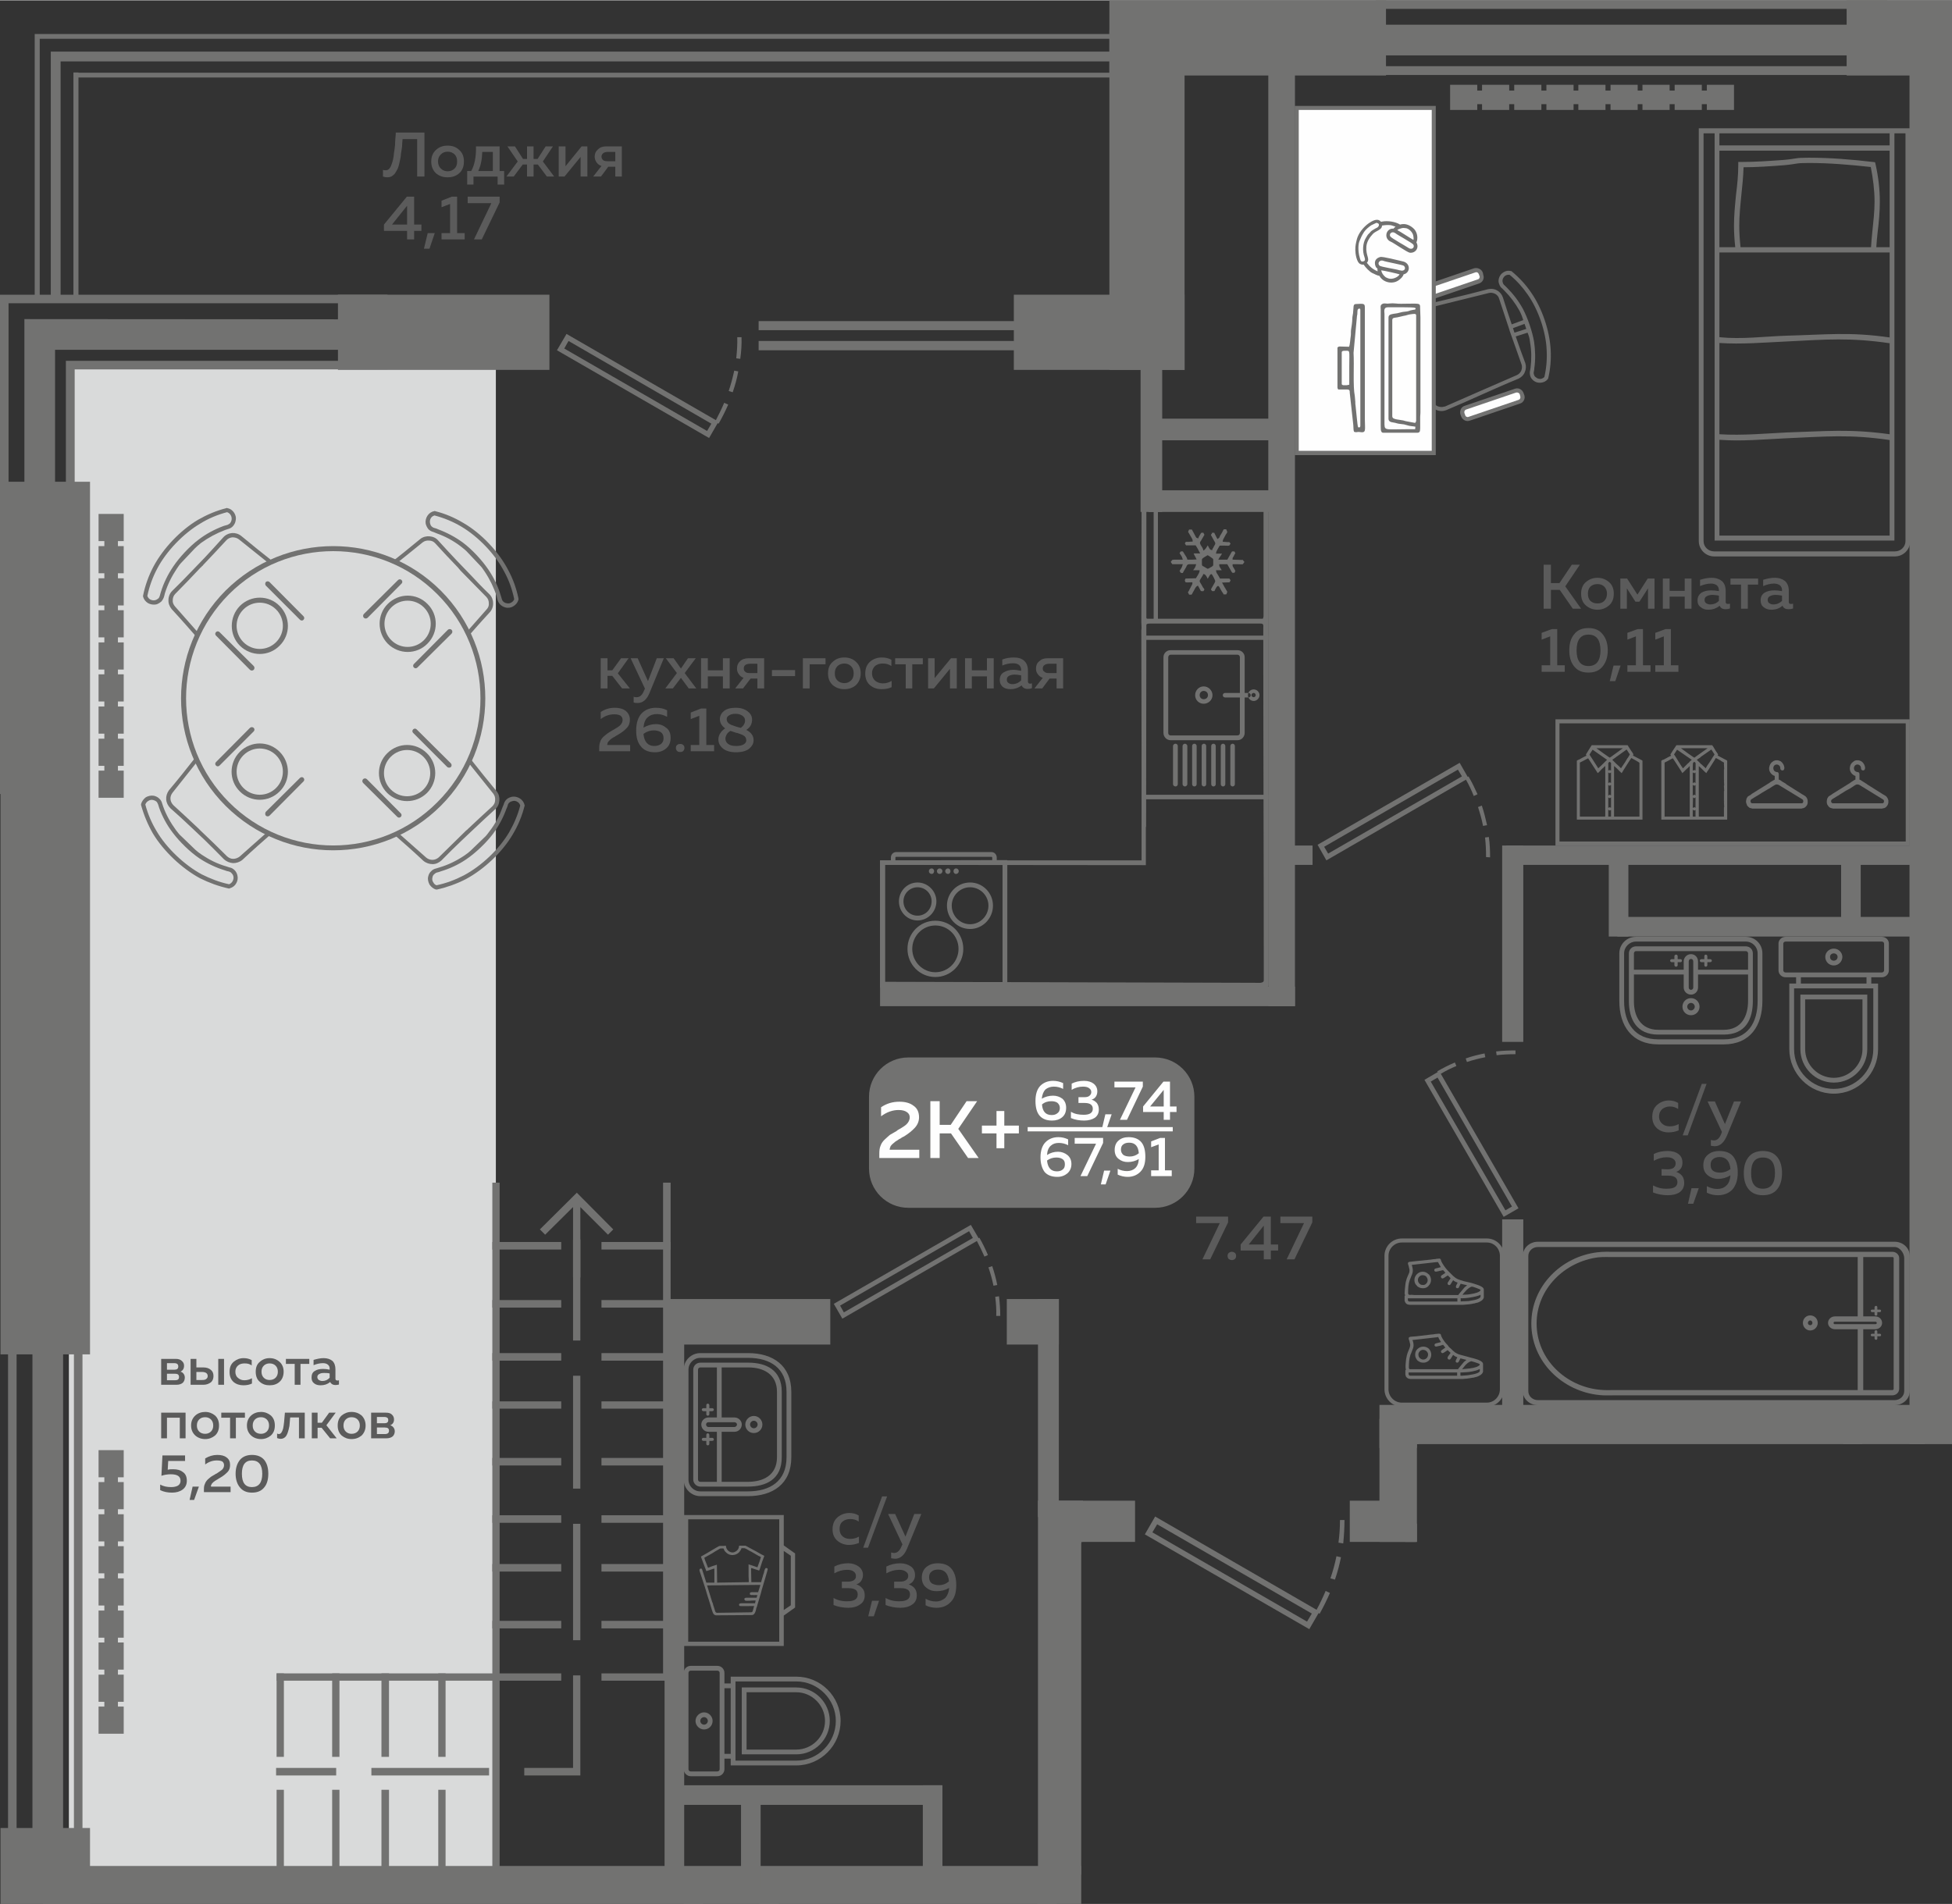 <?xml version="1.0" encoding="UTF-8"?>
<!DOCTYPE svg PUBLIC "-//W3C//DTD SVG 1.1//EN" "http://www.w3.org/Graphics/SVG/1.1/DTD/svg11.dtd">
<!-- Creator: CorelDRAW 2020 (64-Bit) -->
<svg xmlns="http://www.w3.org/2000/svg" xml:space="preserve" width="618px" height="603px" version="1.1" style="shape-rendering:geometricPrecision; text-rendering:geometricPrecision; image-rendering:optimizeQuality; fill-rule:evenodd; clip-rule:evenodd"
viewBox="0 0 77.63 75.72"
 xmlns:xlink="http://www.w3.org/1999/xlink"
 xmlns:xodm="http://www.corel.com/coreldraw/odm/2003">
 <rect x="0" y="0" width="77.63" height="75.72" fill="#333333" stroke="none"/>
 <defs>
  <style type="text/css">
   <![CDATA[
    .fil4 {fill:#FEFEFE}
    .fil0 {fill:#D9DADA}
    .fil2 {fill:#727271}
    .fil5 {fill:#727271}
    .fil1 {fill:#5B5B5B}
    .fil3 {fill:#FEFEFE}
    .fil6 {fill:#727271;fill-rule:nonzero}
    .fil7 {fill:#FEFEFE;fill-rule:nonzero}
   ]]>
  </style>
 </defs>
 <g id="Слой_x0020_1">
  <g id="_2496357673072">
   <polygon class="fil0" points="2.74,14.4 19.72,14.4 19.72,74.42 2.74,74.42 "/>
   <path class="fil1" d="M24.16 27.37l-0.27 0 0 -1.2 0.27 0 0 0.48 0.19 0 0.35 -0.48 0.3 0 -0.43 0.6 0.48 0.6 -0.31 0 -0.39 -0.5 -0.19 0 0 0.5zm1.61 -0.29l0.35 -0.91 0.28 0 -0.56 1.36c-0.11,0.28 -0.27,0.42 -0.48,0.42 -0.05,0 -0.1,0 -0.16,-0.02l0 -0.23c0.04,0.02 0.08,0.02 0.12,0.02 0.13,0 0.23,-0.09 0.3,-0.28l0.03 -0.06 -0.57 -1.21 0.28 0 0.41 0.91zm1.59 -0.91l0.31 0 -0.44 0.59 0.46 0.61 -0.3 0 -0.31 -0.42 -0.32 0.42 -0.3 0 0.46 -0.61 -0.44 -0.59 0.31 0 0.29 0.41 0.28 -0.41zm0.79 1.2l-0.27 0 0 -1.2 0.27 0 0 0.48 0.6 0 0 -0.48 0.27 0 0 1.2 -0.27 0 0 -0.48 -0.6 0 0 0.48zm1.4 0l-0.31 0 0.33 -0.42c-0.08,-0.03 -0.15,-0.08 -0.19,-0.15 -0.05,-0.06 -0.07,-0.14 -0.07,-0.22 0,-0.12 0.04,-0.22 0.12,-0.29 0.08,-0.08 0.2,-0.12 0.34,-0.12l0.62 0 0 1.2 -0.27 0 0 -0.39 -0.27 0 -0.3 0.39zm0.09 -0.93c-0.04,0.03 -0.06,0.08 -0.06,0.14 0,0.06 0.02,0.1 0.06,0.13 0.04,0.04 0.1,0.05 0.17,0.05l0.31 0 0 -0.37 -0.31 0c-0.07,0 -0.13,0.02 -0.17,0.05zm1.06 0.2l0.92 0 0 0.24 -0.92 0 0 -0.24zm1.5 0.73l-0.27 0 0 -1.2 0.9 0 0 0.24 -0.63 0 0 0.96zm0.92 -0.13c-0.13,-0.12 -0.19,-0.27 -0.19,-0.47 0,-0.2 0.06,-0.35 0.19,-0.46 0.13,-0.12 0.28,-0.17 0.46,-0.17 0.18,0 0.33,0.05 0.46,0.17 0.12,0.11 0.19,0.26 0.19,0.46 0,0.2 -0.07,0.35 -0.19,0.47 -0.13,0.11 -0.28,0.16 -0.46,0.16 -0.18,0 -0.33,-0.05 -0.46,-0.16zm0.73 -0.19c0.07,-0.07 0.1,-0.16 0.1,-0.28 0,-0.12 -0.03,-0.21 -0.1,-0.28 -0.07,-0.07 -0.16,-0.11 -0.27,-0.11 -0.12,0 -0.21,0.04 -0.28,0.11 -0.07,0.07 -0.1,0.16 -0.1,0.28 0,0.12 0.03,0.21 0.1,0.28 0.07,0.07 0.16,0.11 0.28,0.11 0.11,0 0.2,-0.04 0.27,-0.11zm0.56 -0.27c0,-0.21 0.07,-0.37 0.2,-0.48 0.13,-0.11 0.29,-0.16 0.46,-0.16 0.15,0 0.27,0.03 0.38,0.09l0 0.25c-0.1,-0.07 -0.21,-0.1 -0.34,-0.1 -0.12,0 -0.22,0.03 -0.3,0.09 -0.08,0.07 -0.13,0.17 -0.13,0.3 0,0.13 0.05,0.23 0.13,0.3 0.08,0.06 0.18,0.1 0.3,0.1 0.12,0 0.24,-0.03 0.35,-0.1l0 0.25c-0.12,0.06 -0.25,0.08 -0.4,0.08 -0.18,0 -0.33,-0.05 -0.46,-0.16 -0.12,-0.1 -0.19,-0.26 -0.19,-0.46zm1.87 0.59l-0.26 0 0 -0.96 -0.42 0 0 -0.24 1.1 0 0 0.24 -0.42 0 0 0.96zm0.86 0l-0.23 0 0 -1.2 0.26 0 0 0.79 0.65 -0.79 0.23 0 0 1.2 -0.27 0 0 -0.78 -0.64 0.78zm1.51 0l-0.27 0 0 -1.2 0.27 0 0 0.48 0.6 0 0 -0.48 0.27 0 0 1.2 -0.27 0 0 -0.48 -0.6 0 0 0.48zm2.23 -0.28c0,0.06 0.03,0.09 0.08,0.09 0.02,0 0.05,0 0.08,-0.01l0 0.19c-0.05,0.02 -0.1,0.03 -0.17,0.03 -0.12,0 -0.2,-0.05 -0.24,-0.14 -0.13,0.1 -0.28,0.15 -0.45,0.15 -0.12,0 -0.22,-0.03 -0.3,-0.09 -0.08,-0.07 -0.12,-0.16 -0.12,-0.27 0,-0.14 0.05,-0.25 0.16,-0.31 0.1,-0.06 0.23,-0.1 0.38,-0.1 0.09,0 0.2,0.02 0.31,0.04l0 -0.04c0,-0.08 -0.03,-0.14 -0.08,-0.19 -0.06,-0.05 -0.14,-0.07 -0.24,-0.07 -0.15,0 -0.29,0.03 -0.43,0.09l0 -0.24c0.16,-0.06 0.31,-0.08 0.46,-0.08 0.18,0 0.31,0.04 0.41,0.13 0.1,0.09 0.15,0.22 0.15,0.39l0 0.43zm-0.53 -0.27c-0.09,0 -0.16,0.02 -0.22,0.05 -0.06,0.03 -0.09,0.08 -0.09,0.15 0,0.06 0.02,0.1 0.06,0.13 0.04,0.03 0.1,0.05 0.16,0.05 0.14,0 0.25,-0.05 0.35,-0.15l0 -0.2c-0.1,-0.02 -0.19,-0.03 -0.26,-0.03zm1.1 0.55l-0.31 0 0.33 -0.42c-0.09,-0.03 -0.15,-0.08 -0.2,-0.15 -0.05,-0.06 -0.07,-0.14 -0.07,-0.22 0,-0.12 0.04,-0.22 0.13,-0.29 0.08,-0.08 0.19,-0.12 0.33,-0.12l0.62 0 0 1.2 -0.26 0 0 -0.39 -0.28 0 -0.29 0.39zm0.09 -0.93c-0.05,0.03 -0.07,0.08 -0.07,0.14 0,0.06 0.02,0.1 0.07,0.13 0.04,0.04 0.1,0.05 0.17,0.05l0.31 0 0 -0.37 -0.31 0c-0.07,0 -0.13,0.02 -0.17,0.05zm-17.65 1.87c0.16,-0.11 0.35,-0.17 0.56,-0.17 0.18,0 0.32,0.04 0.43,0.12 0.11,0.09 0.17,0.2 0.17,0.36 0,0.13 -0.04,0.24 -0.13,0.33 -0.08,0.09 -0.2,0.18 -0.34,0.26 -0.01,0.01 -0.03,0.02 -0.07,0.04 -0.03,0.02 -0.05,0.03 -0.06,0.04 -0.01,0.01 -0.03,0.02 -0.06,0.03 -0.03,0.02 -0.05,0.03 -0.06,0.04 -0.01,0.01 -0.03,0.02 -0.05,0.04 -0.02,0.01 -0.03,0.03 -0.04,0.04 -0.01,0.01 -0.03,0.02 -0.04,0.04 -0.01,0.01 -0.02,0.03 -0.03,0.04 0,0.02 -0.01,0.03 -0.01,0.05 -0.01,0.01 -0.01,0.03 -0.01,0.05l0.91 0 0 0.25 -1.23 0 0 -0.13c0,-0.09 0.01,-0.17 0.04,-0.25 0.02,-0.07 0.07,-0.14 0.13,-0.2 0.07,-0.06 0.12,-0.1 0.16,-0.13 0.03,-0.02 0.1,-0.06 0.19,-0.12 0.01,0 0.02,-0.01 0.02,-0.01 0.01,-0.01 0.02,-0.01 0.02,-0.01 0.14,-0.08 0.23,-0.14 0.27,-0.18 0.07,-0.07 0.1,-0.14 0.1,-0.22 0,-0.07 -0.03,-0.13 -0.09,-0.17 -0.05,-0.03 -0.14,-0.05 -0.24,-0.05 -0.19,0 -0.37,0.06 -0.54,0.19l0 -0.28zm1.7 0.62c0.16,-0.09 0.32,-0.14 0.5,-0.14 0.16,0 0.29,0.05 0.41,0.15 0.12,0.09 0.17,0.22 0.17,0.4 0,0.18 -0.06,0.32 -0.18,0.42 -0.12,0.1 -0.26,0.15 -0.44,0.15 -0.26,0 -0.44,-0.08 -0.56,-0.23 -0.13,-0.15 -0.19,-0.36 -0.19,-0.64 0,-0.3 0.08,-0.53 0.22,-0.68 0.15,-0.15 0.34,-0.22 0.57,-0.22 0.16,0 0.31,0.03 0.44,0.1l0 0.26c-0.13,-0.07 -0.26,-0.11 -0.41,-0.11 -0.14,0 -0.26,0.04 -0.36,0.13 -0.1,0.08 -0.15,0.22 -0.17,0.41zm0 0.25c0.03,0.32 0.18,0.48 0.43,0.48 0.11,0 0.2,-0.03 0.27,-0.08 0.06,-0.05 0.1,-0.13 0.1,-0.23 0,-0.11 -0.04,-0.19 -0.11,-0.24 -0.07,-0.04 -0.16,-0.07 -0.27,-0.07 -0.16,0 -0.3,0.05 -0.42,0.14zm1.63 0.56c0,0.05 -0.02,0.09 -0.05,0.12 -0.03,0.03 -0.07,0.04 -0.12,0.04 -0.05,0 -0.09,-0.01 -0.12,-0.04 -0.03,-0.03 -0.05,-0.07 -0.05,-0.12 0,-0.06 0.02,-0.1 0.05,-0.12 0.03,-0.03 0.07,-0.04 0.12,-0.04 0.05,0 0.09,0.01 0.12,0.04 0.03,0.02 0.05,0.06 0.05,0.12zm0.66 -1.57l0.21 0 0 1.45 0.31 0 0 0.25 -0.93 0 0 -0.25 0.34 0 0 -1.16 -0.34 0.13 0 -0.26 0.41 -0.16zm0.75 0.42c0,-0.12 0.05,-0.23 0.16,-0.32 0.11,-0.09 0.27,-0.13 0.47,-0.13 0.2,0 0.35,0.05 0.47,0.14 0.12,0.09 0.18,0.2 0.18,0.33 0,0.17 -0.07,0.31 -0.23,0.41 0.19,0.1 0.29,0.23 0.29,0.41 0,0.13 -0.06,0.24 -0.18,0.34 -0.11,0.09 -0.29,0.14 -0.52,0.14 -0.22,0 -0.4,-0.05 -0.52,-0.15 -0.12,-0.1 -0.18,-0.22 -0.18,-0.36 0,-0.08 0.02,-0.16 0.07,-0.24 0.05,-0.08 0.12,-0.15 0.2,-0.2 -0.14,-0.1 -0.21,-0.22 -0.21,-0.37zm0.66 0.55c-0.11,-0.04 -0.19,-0.06 -0.24,-0.08 -0.07,0.04 -0.12,0.09 -0.15,0.14 -0.03,0.06 -0.05,0.11 -0.05,0.17 0,0.09 0.04,0.16 0.11,0.21 0.08,0.06 0.18,0.08 0.33,0.08 0.11,0 0.21,-0.02 0.28,-0.06 0.07,-0.04 0.11,-0.1 0.11,-0.16 0,-0.04 -0.01,-0.07 -0.02,-0.1 -0.01,-0.02 -0.03,-0.05 -0.05,-0.07 -0.02,-0.01 -0.05,-0.03 -0.08,-0.05 -0.03,-0.01 -0.07,-0.03 -0.1,-0.04 -0.03,-0.01 -0.07,-0.02 -0.11,-0.04 0,0 -0.01,0 -0.01,0 0,0 -0.01,0 -0.01,0 0,0 0,0 -0.01,0zm0.34 -0.49c0,-0.08 -0.03,-0.14 -0.1,-0.19 -0.07,-0.05 -0.16,-0.08 -0.28,-0.08 -0.11,0 -0.19,0.02 -0.25,0.06 -0.07,0.04 -0.1,0.09 -0.1,0.15 0,0.06 0.02,0.11 0.06,0.15 0.04,0.04 0.08,0.06 0.12,0.08 0.03,0.01 0.09,0.03 0.17,0.06 0.01,0 0.02,0.01 0.03,0.01 0.07,0.02 0.13,0.04 0.18,0.05 0.11,-0.08 0.17,-0.18 0.17,-0.29z"/>
   <path class="fil1" d="M33.11 60.82c0,-0.21 0.07,-0.37 0.2,-0.48 0.13,-0.11 0.29,-0.17 0.47,-0.17 0.14,0 0.26,0.03 0.37,0.1l0 0.24c-0.1,-0.07 -0.21,-0.1 -0.34,-0.1 -0.11,0 -0.22,0.03 -0.3,0.1 -0.08,0.06 -0.12,0.16 -0.12,0.3 0,0.12 0.04,0.22 0.12,0.29 0.08,0.07 0.18,0.1 0.3,0.1 0.13,0 0.24,-0.03 0.35,-0.09l0 0.25c-0.12,0.05 -0.25,0.08 -0.4,0.08 -0.17,0 -0.33,-0.06 -0.45,-0.16 -0.13,-0.11 -0.2,-0.26 -0.2,-0.46zm1.41 0.73l-0.19 0 0.75 -2.04 0.2 0 -0.76 2.04zm1.49 -0.44l0.35 -0.9 0.28 0 -0.56 1.36c-0.11,0.28 -0.28,0.42 -0.48,0.42 -0.05,0 -0.1,-0.01 -0.16,-0.02l0 -0.23c0.04,0.01 0.08,0.02 0.12,0.02 0.13,0 0.23,-0.1 0.3,-0.28l0.03 -0.06 -0.57 -1.21 0.28 0 0.41 0.9zm-1.69 1.53c0,0.09 -0.03,0.16 -0.07,0.23 -0.05,0.07 -0.11,0.11 -0.19,0.14 0.1,0.03 0.17,0.08 0.23,0.15 0.07,0.07 0.1,0.17 0.1,0.28 0,0.17 -0.06,0.29 -0.19,0.37 -0.12,0.09 -0.28,0.13 -0.46,0.13 -0.22,0 -0.42,-0.04 -0.59,-0.11l0 -0.28c0.16,0.09 0.35,0.14 0.56,0.13 0.27,0 0.4,-0.09 0.4,-0.27 0,-0.17 -0.12,-0.25 -0.36,-0.25l-0.27 0 0 -0.26 0.24 0c0.11,0 0.18,-0.02 0.24,-0.06 0.06,-0.04 0.08,-0.09 0.08,-0.17 0,-0.07 -0.03,-0.13 -0.09,-0.17 -0.06,-0.05 -0.15,-0.07 -0.27,-0.07 -0.17,0 -0.34,0.05 -0.5,0.14l0 -0.27c0.15,-0.08 0.34,-0.13 0.54,-0.13 0.18,0 0.32,0.05 0.43,0.13 0.11,0.08 0.17,0.2 0.17,0.34zm0.43 1.64l-0.22 0 0.15 -0.62 0.28 0 -0.21 0.62zm1.64 -1.64c0,0.09 -0.02,0.16 -0.07,0.23 -0.04,0.07 -0.11,0.11 -0.18,0.14 0.09,0.03 0.17,0.08 0.23,0.15 0.06,0.07 0.09,0.17 0.09,0.28 0,0.17 -0.06,0.29 -0.18,0.37 -0.13,0.09 -0.28,0.13 -0.47,0.13 -0.22,0 -0.41,-0.04 -0.59,-0.11l0 -0.28c0.16,0.09 0.35,0.14 0.57,0.13 0.26,0 0.4,-0.09 0.4,-0.27 0,-0.17 -0.12,-0.25 -0.36,-0.25l-0.27 0 0 -0.26 0.24 0c0.1,0 0.18,-0.02 0.23,-0.06 0.06,-0.04 0.09,-0.09 0.09,-0.17 0,-0.07 -0.03,-0.13 -0.1,-0.17 -0.06,-0.05 -0.15,-0.07 -0.26,-0.07 -0.18,0 -0.35,0.05 -0.51,0.14l0 -0.27c0.16,-0.08 0.34,-0.13 0.55,-0.13 0.17,0 0.32,0.05 0.43,0.13 0.11,0.08 0.16,0.2 0.16,0.34zm0.27 0.1c0,-0.18 0.06,-0.32 0.18,-0.42 0.12,-0.1 0.27,-0.15 0.45,-0.15 0.26,0 0.44,0.08 0.56,0.23 0.12,0.15 0.18,0.36 0.18,0.64 0,0.3 -0.07,0.52 -0.22,0.67 -0.14,0.15 -0.33,0.23 -0.56,0.23 -0.16,0 -0.31,-0.03 -0.44,-0.1l0 -0.26c0.12,0.07 0.26,0.11 0.41,0.11 0.14,0 0.26,-0.05 0.36,-0.13 0.09,-0.09 0.15,-0.22 0.17,-0.41 -0.16,0.09 -0.32,0.13 -0.5,0.13 -0.16,0 -0.29,-0.04 -0.41,-0.14 -0.12,-0.09 -0.18,-0.23 -0.18,-0.4zm0.65 -0.32c-0.1,0 -0.19,0.02 -0.26,0.08 -0.07,0.05 -0.1,0.12 -0.1,0.23 0,0.11 0.04,0.19 0.11,0.24 0.07,0.04 0.16,0.07 0.27,0.07 0.16,0 0.29,-0.05 0.41,-0.15 -0.03,-0.31 -0.17,-0.47 -0.43,-0.47z"/>
   <path class="fil1" d="M65.71 44.41c0,-0.21 0.07,-0.37 0.2,-0.48 0.13,-0.11 0.29,-0.17 0.46,-0.17 0.15,0 0.27,0.04 0.37,0.1l0 0.24c-0.09,-0.06 -0.2,-0.1 -0.33,-0.1 -0.12,0 -0.22,0.04 -0.3,0.1 -0.08,0.07 -0.13,0.17 -0.13,0.3 0,0.13 0.05,0.22 0.13,0.29 0.08,0.07 0.18,0.1 0.3,0.1 0.12,0 0.24,-0.03 0.35,-0.09l0 0.25c-0.12,0.05 -0.25,0.08 -0.4,0.08 -0.18,0 -0.33,-0.05 -0.46,-0.16 -0.12,-0.11 -0.19,-0.26 -0.19,-0.46zm1.41 0.74l-0.2 0 0.76 -2.05 0.19 0 -0.75 2.05zm1.48 -0.45l0.36 -0.9 0.28 0 -0.56 1.36c-0.12,0.28 -0.28,0.42 -0.48,0.42 -0.05,0 -0.11,-0.01 -0.16,-0.02l0 -0.23c0.03,0.01 0.08,0.02 0.12,0.02 0.13,0 0.23,-0.09 0.3,-0.28l0.02 -0.06 -0.57 -1.21 0.29 0 0.4 0.9zm-1.69 1.53c0,0.09 -0.02,0.17 -0.06,0.23 -0.05,0.07 -0.11,0.12 -0.19,0.14 0.09,0.03 0.17,0.08 0.23,0.15 0.06,0.07 0.09,0.17 0.09,0.29 0,0.16 -0.06,0.28 -0.18,0.37 -0.12,0.08 -0.28,0.12 -0.47,0.12 -0.21,0 -0.41,-0.04 -0.59,-0.11l0 -0.28c0.17,0.09 0.36,0.14 0.57,0.13 0.27,0 0.4,-0.09 0.4,-0.26 0,-0.17 -0.12,-0.26 -0.36,-0.26l-0.27 0 0 -0.26 0.24 0.01c0.1,0 0.18,-0.02 0.24,-0.06 0.05,-0.05 0.08,-0.1 0.08,-0.17 0,-0.08 -0.03,-0.14 -0.09,-0.18 -0.06,-0.05 -0.15,-0.07 -0.27,-0.07 -0.18,0 -0.34,0.05 -0.51,0.14l0 -0.27c0.16,-0.08 0.34,-0.12 0.55,-0.12 0.18,0 0.32,0.04 0.43,0.12 0.11,0.08 0.16,0.2 0.16,0.34zm0.43 1.64l-0.21 0 0.14 -0.62 0.29 0 -0.22 0.62zm0.4 -1.53c0,-0.18 0.06,-0.32 0.18,-0.42 0.12,-0.1 0.27,-0.15 0.45,-0.15 0.25,0 0.44,0.07 0.56,0.22 0.12,0.15 0.18,0.37 0.18,0.64 0,0.3 -0.08,0.52 -0.22,0.68 -0.15,0.15 -0.34,0.22 -0.57,0.22 -0.15,0 -0.3,-0.03 -0.44,-0.1l0 -0.26c0.13,0.07 0.27,0.11 0.41,0.11 0.15,0 0.27,-0.04 0.36,-0.13 0.1,-0.08 0.15,-0.22 0.17,-0.41 -0.15,0.09 -0.32,0.14 -0.49,0.14 -0.16,0 -0.3,-0.05 -0.42,-0.15 -0.11,-0.09 -0.17,-0.22 -0.17,-0.39zm0.65 -0.33c-0.11,0 -0.2,0.03 -0.26,0.08 -0.07,0.05 -0.1,0.13 -0.1,0.23 0,0.11 0.03,0.19 0.1,0.24 0.07,0.05 0.17,0.07 0.28,0.07 0.15,0 0.29,-0.05 0.41,-0.14 -0.03,-0.32 -0.18,-0.48 -0.43,-0.48zm1.15 1.28c-0.13,-0.16 -0.19,-0.38 -0.19,-0.64 0,-0.26 0.06,-0.48 0.19,-0.64 0.13,-0.16 0.32,-0.24 0.57,-0.24 0.25,0 0.44,0.08 0.57,0.24 0.13,0.16 0.19,0.38 0.19,0.64 0,0.26 -0.06,0.48 -0.19,0.64 -0.13,0.16 -0.32,0.24 -0.57,0.24 -0.25,0 -0.44,-0.08 -0.57,-0.24zm0.57 -0.02c0.32,0 0.48,-0.21 0.48,-0.62 0,-0.42 -0.16,-0.62 -0.48,-0.62 -0.32,0 -0.47,0.2 -0.47,0.62 0,0.41 0.15,0.62 0.47,0.62z"/>
   <path class="fil1" d="M61.68 24.2l-0.29 0 0 -1.75 0.29 0 0 0.73 0.34 0 0.49 -0.73 0.32 0 -0.58 0.86 0.63 0.89 -0.33 0 -0.52 -0.75 -0.35 0 0 0.75zm1.39 -0.13c-0.13,-0.11 -0.19,-0.27 -0.19,-0.47 0,-0.19 0.06,-0.35 0.19,-0.46 0.13,-0.11 0.28,-0.17 0.46,-0.17 0.18,0 0.33,0.06 0.46,0.17 0.13,0.11 0.19,0.27 0.19,0.46 0,0.2 -0.06,0.36 -0.19,0.47 -0.13,0.11 -0.28,0.17 -0.46,0.17 -0.18,0 -0.33,-0.06 -0.46,-0.17zm0.73 -0.18c0.07,-0.07 0.11,-0.17 0.11,-0.29 0,-0.11 -0.04,-0.21 -0.11,-0.28 -0.07,-0.07 -0.16,-0.1 -0.27,-0.1 -0.11,0 -0.2,0.03 -0.28,0.1 -0.07,0.07 -0.1,0.17 -0.1,0.28 0,0.12 0.03,0.22 0.1,0.29 0.08,0.07 0.17,0.1 0.28,0.1 0.11,0 0.2,-0.03 0.27,-0.1zm0.9 0.31l-0.26 0 0 -1.2 0.27 0 0.41 0.64 0.41 -0.64 0.27 0 0 1.2 -0.26 0 0 -0.81 -0.34 0.53 -0.16 0 -0.34 -0.53 0 0.81zm1.7 0l-0.27 0 0 -1.2 0.27 0 0 0.49 0.6 0 0 -0.49 0.27 0 0 1.2 -0.27 0 0 -0.48 -0.6 0 0 0.48zm2.23 -0.27c0,0.06 0.03,0.08 0.09,0.08 0.02,0 0.04,0 0.08,-0.01l0 0.19c-0.05,0.02 -0.11,0.03 -0.17,0.03 -0.12,0 -0.2,-0.04 -0.24,-0.14 -0.13,0.11 -0.28,0.16 -0.46,0.16 -0.11,0 -0.21,-0.03 -0.29,-0.1 -0.09,-0.06 -0.13,-0.15 -0.13,-0.27 0,-0.14 0.06,-0.24 0.16,-0.31 0.11,-0.06 0.23,-0.09 0.38,-0.09 0.09,0 0.2,0.01 0.31,0.03l0 -0.04c0,-0.08 -0.03,-0.14 -0.08,-0.19 -0.06,-0.04 -0.13,-0.07 -0.23,-0.07 -0.15,0 -0.3,0.04 -0.44,0.1l0 -0.25c0.16,-0.05 0.31,-0.08 0.46,-0.08 0.18,0 0.31,0.05 0.41,0.13 0.1,0.09 0.15,0.22 0.15,0.4l0 0.43zm-0.53 -0.28c-0.09,0 -0.16,0.02 -0.22,0.05 -0.06,0.03 -0.09,0.08 -0.09,0.15 0,0.06 0.02,0.1 0.06,0.13 0.05,0.03 0.1,0.05 0.16,0.05 0.14,0 0.26,-0.05 0.35,-0.14l0 -0.21c-0.1,-0.02 -0.18,-0.03 -0.26,-0.03zm1.41 0.55l-0.27 0 0 -0.96 -0.42 0 0 -0.24 1.1 0 0 0.24 -0.41 0 0 0.96zm1.63 -0.27c0,0.06 0.03,0.08 0.08,0.08 0.02,0 0.05,0 0.09,-0.01l0 0.19c-0.05,0.02 -0.11,0.03 -0.18,0.03 -0.12,0 -0.2,-0.04 -0.24,-0.14 -0.12,0.11 -0.27,0.16 -0.45,0.16 -0.11,0 -0.21,-0.03 -0.3,-0.1 -0.08,-0.06 -0.12,-0.15 -0.12,-0.27 0,-0.14 0.05,-0.24 0.16,-0.31 0.1,-0.06 0.23,-0.09 0.38,-0.09 0.09,0 0.2,0.01 0.31,0.03l0 -0.04c0,-0.08 -0.03,-0.14 -0.08,-0.19 -0.06,-0.04 -0.14,-0.07 -0.24,-0.07 -0.14,0 -0.29,0.04 -0.43,0.1l0 -0.25c0.16,-0.05 0.31,-0.08 0.46,-0.08 0.18,0 0.31,0.05 0.41,0.13 0.1,0.09 0.15,0.22 0.15,0.4l0 0.43zm-0.53 -0.28c-0.09,0 -0.16,0.02 -0.22,0.05 -0.06,0.03 -0.09,0.08 -0.09,0.15 0,0.06 0.02,0.1 0.06,0.13 0.05,0.03 0.1,0.05 0.16,0.05 0.14,0 0.25,-0.05 0.35,-0.14l0 -0.21c-0.1,-0.02 -0.18,-0.03 -0.26,-0.03zm-8.89 1.36l0.21 0 0 1.44 0.3 0 0 0.26 -0.92 0 0 -0.26 0.34 0 0 -1.15 -0.34 0.13 0 -0.27 0.41 -0.15zm0.88 1.48c-0.13,-0.16 -0.19,-0.37 -0.19,-0.63 0,-0.27 0.06,-0.48 0.19,-0.64 0.13,-0.17 0.32,-0.25 0.57,-0.25 0.25,0 0.44,0.08 0.57,0.25 0.13,0.16 0.2,0.37 0.2,0.64 0,0.26 -0.07,0.47 -0.2,0.63 -0.13,0.17 -0.32,0.25 -0.57,0.25 -0.25,0 -0.44,-0.08 -0.57,-0.25zm0.57 -0.01c0.32,0 0.48,-0.21 0.48,-0.62 0,-0.42 -0.16,-0.63 -0.48,-0.63 -0.31,0 -0.47,0.21 -0.47,0.63 0,0.41 0.16,0.62 0.47,0.62zm1.07 0.6l-0.22 0 0.15 -0.62 0.28 0 -0.21 0.62zm0.89 -2.07l0.21 0 0 1.44 0.3 0 0 0.26 -0.92 0 0 -0.26 0.34 0 0 -1.15 -0.34 0.13 0 -0.27 0.41 -0.15zm1.11 0l0.21 0 0 1.44 0.3 0 0 0.26 -0.92 0 0 -0.26 0.34 0 0 -1.15 -0.34 0.13 0 -0.27 0.41 -0.15z"/>
   <path class="fil1" d="M47.57 48.38l1.27 0 0 0.23 -0.71 1.47 -0.31 0 0.69 -1.44 -0.94 0 0 -0.26zm1.59 1.56c0,0.06 -0.02,0.1 -0.05,0.13 -0.03,0.02 -0.07,0.04 -0.12,0.04 -0.05,0 -0.09,-0.02 -0.12,-0.04 -0.03,-0.03 -0.05,-0.07 -0.05,-0.13 0,-0.05 0.02,-0.09 0.05,-0.12 0.03,-0.02 0.07,-0.04 0.12,-0.04 0.05,0 0.09,0.02 0.12,0.04 0.03,0.03 0.05,0.07 0.05,0.12zm1.09 -1.56l0.29 0 0 1.11 0.29 0 0 0.24 -0.29 0 0 0.35 -0.28 0 0 -0.35 -0.92 0 0 -0.24 0.91 -1.11zm0.01 1.11l0 -0.75 -0.6 0.75 0.6 0zm0.66 -1.11l1.27 0 0 0.23 -0.71 1.47 -0.31 0 0.69 -1.44 -0.94 0 0 -0.26z"/>
   <g>
    <path class="fil2" d="M36.12 42.05l9.82 0c0.86,0 1.56,0.7 1.56,1.56l0 2.86c0,0.86 -0.7,1.56 -1.56,1.56l-9.82 0c-0.86,0 -1.56,-0.7 -1.56,-1.56l0 -2.86c0,-0.86 0.7,-1.56 1.56,-1.56z"/>
    <polygon class="fil3" points="40.87,44.82 46.64,44.82 46.64,44.99 40.87,44.99 "/>
    <path class="fil4" d="M35.04 44.03c0.22,-0.15 0.46,-0.22 0.73,-0.22 0.23,0 0.42,0.05 0.56,0.16 0.15,0.1 0.22,0.26 0.22,0.46 0,0.16 -0.06,0.3 -0.17,0.42 -0.11,0.12 -0.25,0.23 -0.44,0.35 -0.02,0 -0.04,0.02 -0.08,0.04 -0.04,0.03 -0.07,0.05 -0.09,0.05 -0.01,0.01 -0.04,0.03 -0.07,0.05 -0.04,0.02 -0.06,0.04 -0.08,0.05 -0.02,0.01 -0.04,0.03 -0.06,0.05 -0.03,0.02 -0.05,0.04 -0.06,0.05 -0.02,0.01 -0.03,0.03 -0.05,0.05 -0.02,0.02 -0.03,0.04 -0.04,0.06 0,0.01 -0.01,0.03 -0.02,0.06 0,0.02 -0.01,0.04 -0.01,0.06l1.18 0 0 0.33 -1.59 0 0 -0.17c0,-0.12 0.01,-0.23 0.05,-0.32 0.03,-0.09 0.09,-0.18 0.18,-0.26 0.08,-0.08 0.15,-0.13 0.19,-0.17 0.05,-0.03 0.14,-0.08 0.26,-0.15 0.01,-0.01 0.02,-0.02 0.03,-0.02 0,-0.01 0.01,-0.01 0.02,-0.02 0.18,-0.1 0.3,-0.18 0.35,-0.23 0.08,-0.08 0.13,-0.17 0.13,-0.28 0,-0.09 -0.04,-0.16 -0.12,-0.21 -0.07,-0.05 -0.18,-0.08 -0.32,-0.08 -0.24,0 -0.47,0.08 -0.7,0.25l0 -0.36zm2.33 2.02l-0.37 0 0 -2.26 0.37 0 0 0.94 0.44 0 0.63 -0.94 0.42 0 -0.75 1.1 0.81 1.16 -0.42 0 -0.68 -0.98 -0.45 0 0 0.98zm2.57 -1.29l0.58 0 0 0.31 -0.58 0 0 0.59 -0.31 0 0 -0.59 -0.58 0 0 -0.31 0.58 0 0 -0.58 0.31 0 0 0.58z"/>
    <path class="fil4" d="M41.43 43.69c0.14,-0.08 0.29,-0.12 0.45,-0.12 0.14,0 0.26,0.04 0.37,0.12 0.1,0.09 0.15,0.21 0.15,0.36 0,0.16 -0.05,0.29 -0.16,0.38 -0.11,0.09 -0.24,0.13 -0.4,0.13 -0.23,0 -0.39,-0.07 -0.5,-0.2 -0.11,-0.13 -0.16,-0.33 -0.16,-0.58 0,-0.26 0.06,-0.46 0.19,-0.6 0.13,-0.13 0.3,-0.2 0.51,-0.2 0.14,0 0.27,0.03 0.4,0.09l0 0.23c-0.12,-0.06 -0.24,-0.09 -0.37,-0.09 -0.13,0 -0.24,0.04 -0.33,0.11 -0.08,0.08 -0.13,0.2 -0.15,0.37zm0.01 0.23c0.02,0.28 0.15,0.42 0.38,0.42 0.1,0 0.17,-0.02 0.23,-0.07 0.06,-0.04 0.1,-0.11 0.1,-0.21 0,-0.09 -0.04,-0.16 -0.1,-0.21 -0.06,-0.04 -0.14,-0.06 -0.24,-0.06 -0.14,0 -0.27,0.04 -0.37,0.13zm2.2 -0.52c0,0.08 -0.02,0.15 -0.06,0.21 -0.04,0.06 -0.1,0.1 -0.17,0.12 0.09,0.02 0.15,0.07 0.21,0.13 0.05,0.07 0.08,0.15 0.08,0.26 0,0.14 -0.05,0.25 -0.16,0.33 -0.11,0.07 -0.25,0.11 -0.42,0.11 -0.19,0 -0.37,-0.03 -0.53,-0.1l0 -0.25c0.15,0.09 0.32,0.12 0.51,0.12 0.24,0 0.36,-0.08 0.36,-0.24 0,-0.15 -0.11,-0.23 -0.32,-0.23l-0.25 0 0 -0.23 0.22 0c0.09,0 0.16,-0.01 0.21,-0.05 0.05,-0.04 0.08,-0.09 0.08,-0.15 0,-0.07 -0.03,-0.12 -0.09,-0.16 -0.05,-0.04 -0.13,-0.06 -0.24,-0.06 -0.15,0 -0.31,0.04 -0.45,0.13l0 -0.25c0.14,-0.07 0.3,-0.11 0.49,-0.11 0.16,0 0.29,0.04 0.38,0.11 0.1,0.08 0.15,0.18 0.15,0.31zm0.38 1.46l-0.19 0 0.13 -0.55 0.25 0 -0.19 0.55zm0.3 -1.85l1.13 0 0 0.2 -0.63 1.32 -0.28 0 0.62 -1.29 -0.84 0 0 -0.23zm1.95 0l0.26 0 0 0.99 0.26 0 0 0.22 -0.26 0 0 0.31 -0.25 0 0 -0.31 -0.82 0 0 -0.22 0.81 -0.99zm0.01 0.99l0 -0.66 -0.54 0.66 0.54 0zm-4.64 1.93c0.14,-0.09 0.28,-0.13 0.44,-0.13 0.14,0 0.27,0.05 0.37,0.13 0.11,0.09 0.16,0.21 0.16,0.36 0,0.16 -0.06,0.28 -0.16,0.37 -0.11,0.09 -0.24,0.14 -0.4,0.14 -0.23,0 -0.4,-0.07 -0.51,-0.2 -0.1,-0.14 -0.16,-0.33 -0.16,-0.58 0,-0.26 0.07,-0.47 0.2,-0.6 0.13,-0.13 0.3,-0.2 0.51,-0.2 0.14,0 0.27,0.03 0.39,0.09l0 0.23c-0.12,-0.06 -0.24,-0.09 -0.37,-0.09 -0.13,0 -0.23,0.03 -0.32,0.11 -0.09,0.08 -0.14,0.2 -0.15,0.37zm0 0.22c0.03,0.29 0.16,0.43 0.39,0.43 0.09,0 0.17,-0.02 0.23,-0.07 0.06,-0.04 0.09,-0.11 0.09,-0.21 0,-0.1 -0.03,-0.17 -0.1,-0.21 -0.06,-0.04 -0.14,-0.06 -0.24,-0.06 -0.14,0 -0.26,0.04 -0.37,0.12zm1.1 -0.9l1.13 0 0 0.2 -0.63 1.32 -0.27 0 0.62 -1.29 -0.85 0 0 -0.23zm1.23 1.85l-0.19 0 0.13 -0.55 0.25 0 -0.19 0.55zm0.36 -1.37c0,-0.16 0.05,-0.29 0.16,-0.38 0.1,-0.09 0.24,-0.13 0.4,-0.13 0.22,0 0.39,0.07 0.5,0.2 0.11,0.13 0.16,0.33 0.16,0.58 0,0.26 -0.06,0.46 -0.2,0.6 -0.13,0.13 -0.3,0.2 -0.5,0.2 -0.14,0 -0.27,-0.03 -0.4,-0.09l0 -0.23c0.12,0.06 0.24,0.09 0.37,0.09 0.13,0 0.24,-0.04 0.32,-0.11 0.09,-0.08 0.14,-0.2 0.15,-0.37 -0.13,0.08 -0.28,0.12 -0.44,0.12 -0.14,0 -0.26,-0.04 -0.37,-0.13 -0.1,-0.08 -0.15,-0.2 -0.15,-0.35zm0.58 -0.29c-0.1,0 -0.18,0.02 -0.24,0.07 -0.06,0.04 -0.09,0.11 -0.09,0.21 0,0.09 0.04,0.16 0.1,0.21 0.06,0.04 0.15,0.06 0.25,0.06 0.13,0 0.25,-0.04 0.36,-0.13 -0.02,-0.28 -0.15,-0.42 -0.38,-0.42zm1.23 -0.19l0.19 0 0 1.29 0.27 0 0 0.23 -0.82 0 0 -0.23 0.3 0 0 -1.03 -0.3 0.11 0 -0.23 0.36 -0.14z"/>
   </g>
   <path class="fil1" d="M15.74 5.26l1.14 0 0 1.75 -0.29 0 0 -1.49 -0.58 0c-0.01,0.13 -0.02,0.22 -0.02,0.29 -0.01,0.07 -0.02,0.16 -0.04,0.27 -0.01,0.11 -0.02,0.2 -0.04,0.27 -0.01,0.06 -0.03,0.13 -0.05,0.22 -0.02,0.08 -0.05,0.15 -0.08,0.19 -0.02,0.05 -0.06,0.1 -0.09,0.15 -0.04,0.04 -0.08,0.07 -0.13,0.1 -0.05,0.02 -0.1,0.03 -0.16,0.03 -0.05,0 -0.11,-0.01 -0.17,-0.03l0 -0.27c0.03,0.02 0.07,0.02 0.12,0.02 0.04,0 0.09,-0.02 0.12,-0.05 0.04,-0.04 0.07,-0.09 0.09,-0.15 0.03,-0.07 0.05,-0.14 0.07,-0.22 0.02,-0.08 0.03,-0.17 0.04,-0.28 0.02,-0.1 0.03,-0.21 0.04,-0.3 0,-0.1 0.01,-0.21 0.02,-0.33 0.01,-0.07 0.01,-0.13 0.01,-0.17zm1.6 1.62c-0.12,-0.11 -0.19,-0.27 -0.19,-0.47 0,-0.2 0.07,-0.35 0.19,-0.46 0.13,-0.12 0.28,-0.17 0.46,-0.17 0.18,0 0.34,0.05 0.46,0.17 0.13,0.11 0.19,0.26 0.19,0.46 0,0.2 -0.06,0.36 -0.19,0.47 -0.12,0.11 -0.28,0.16 -0.46,0.16 -0.18,0 -0.33,-0.05 -0.46,-0.16zm0.74 -0.19c0.07,-0.07 0.1,-0.16 0.1,-0.28 0,-0.12 -0.03,-0.21 -0.1,-0.28 -0.07,-0.07 -0.16,-0.11 -0.28,-0.11 -0.11,0 -0.2,0.04 -0.27,0.11 -0.07,0.07 -0.11,0.16 -0.11,0.28 0,0.12 0.04,0.21 0.11,0.28 0.07,0.07 0.16,0.11 0.27,0.11 0.12,0 0.21,-0.04 0.28,-0.11zm0.75 0.64l-0.25 0 0 -0.54 0.16 0c0.13,-0.23 0.2,-0.56 0.19,-0.98l0.94 0 0 0.98 0.18 0 0 0.54 -0.26 0 0 -0.32 -0.96 0 0 0.32zm0.35 -1.3c-0.01,0.3 -0.06,0.55 -0.16,0.76l0.58 0 0 -0.76 -0.42 0zm2.86 0.98l-0.29 0 -0.36 -0.48 -0.17 0 0 0.48 -0.26 0 0 -0.48 -0.17 0 -0.36 0.48 -0.29 0 0.45 -0.6 -0.41 -0.6 0.3 0 0.32 0.5 0.16 0 0 -0.5 0.26 0 0 0.5 0.16 0 0.32 -0.5 0.29 0 -0.4 0.6 0.45 0.6zm0.41 0l-0.23 0 0 -1.2 0.27 0 0 0.79 0.64 -0.79 0.23 0 0 1.2 -0.27 0 0 -0.78 -0.64 0.78zm1.45 0l-0.31 0 0.33 -0.42c-0.09,-0.03 -0.15,-0.08 -0.2,-0.15 -0.04,-0.06 -0.07,-0.14 -0.07,-0.22 0,-0.12 0.04,-0.21 0.13,-0.29 0.08,-0.08 0.19,-0.12 0.33,-0.12l0.62 0 0 1.2 -0.26 0 0 -0.39 -0.28 0 -0.29 0.39zm0.09 -0.93c-0.04,0.03 -0.07,0.08 -0.07,0.14 0,0.06 0.03,0.1 0.07,0.14 0.04,0.03 0.1,0.04 0.17,0.04l0.31 0 0 -0.37 -0.31 0c-0.07,0 -0.13,0.02 -0.17,0.05zm-7.81 1.73l0.29 0 0 1.11 0.29 0 0 0.25 -0.29 0 0 0.34 -0.28 0 0 -0.34 -0.92 0 0 -0.25 0.91 -1.11zm0.01 1.11l0 -0.75 -0.6 0.75 0.6 0zm0.89 0.96l-0.22 0 0.15 -0.62 0.28 0 -0.21 0.62zm0.89 -2.07l0.21 0 0 1.45 0.3 0 0 0.25 -0.92 0 0 -0.25 0.34 0 0 -1.16 -0.34 0.13 0 -0.26 0.41 -0.16zm0.63 0l1.27 0 0 0.23 -0.71 1.47 -0.31 0 0.69 -1.44 -0.94 0 0 -0.26z"/>
   <polygon class="fil2" points="43,74.21 1.71,74.21 1.71,75.72 43,75.72 "/>
   <polygon class="fil2" points="30.97,75.57 30.2,75.57 30.2,75.72 30.97,75.72 "/>
   <polygon class="fil2" points="27.97,75.57 27.19,75.57 27.19,75.72 27.97,75.72 "/>
   <polygon class="fil2" points="37.48,71 36.7,71 36.7,75.07 37.48,75.07 "/>
   <polygon class="fil2" points="30.25,71.52 29.47,71.52 29.47,75.07 30.25,75.07 "/>
   <polygon class="fil2" points="37.46,71.78 37.46,71 26.82,71 26.82,71.78 "/>
   <polygon class="fil2" points="42.04,75.57 41.26,75.57 41.26,75.72 42.04,75.72 "/>
   <polygon class="fil2" points="77.47,33.44 77.47,34.27 77.63,34.27 77.63,33.44 "/>
   <polygon class="fil2" points="77.63,39.25 76.37,39.25 76.37,40.03 77.63,40.03 "/>
   <polygon class="fil2" points="64.32,36.46 64.32,37.24 76.36,37.24 76.36,36.46 "/>
   <polygon class="fil2" points="63.98,37.24 64.76,37.24 64.76,34.01 63.98,34.01 "/>
   <polygon class="fil2" points="73.22,37.05 74,37.05 74,34.01 73.22,34.01 "/>
   <polygon class="fil2" points="59.9,33.62 59.9,34.39 76.27,34.39 76.27,33.62 "/>
   <polygon class="fil2" points="51.16,33.62 51.16,34.39 52.2,34.39 52.2,33.62 "/>
   <polygon class="fil2" points="35,39.23 35,40.01 51.5,40.01 51.5,39.23 "/>
   <polygon class="fil2" points="77.63,2.03 75.94,2.03 75.94,57.43 77.63,57.43 "/>
   <polygon class="fil2" points="56.29,61.32 56.29,59.68 53.68,59.68 53.68,61.32 "/>
   <polygon class="fil2" points="54.86,57.58 56.35,57.58 56.35,57.43 76.54,57.43 76.54,55.87 54.86,55.87 "/>
   <polygon class="fil2" points="56.43,57.43 56.43,56.43 54.86,56.43 54.86,61.32 56.35,61.32 56.35,57.43 "/>
   <polygon class="fil2" points="56.35,60.59 55.89,60.59 55.89,61.32 56.35,61.32 "/>
   <polygon class="fil2" points="74.06,57.43 74.06,56.43 73.3,56.43 73.3,57.43 "/>
   <polygon class="fil2" points="59.74,56.87 60.58,56.87 60.58,48.49 59.74,48.49 "/>
   <polygon class="fil2" points="59.74,41.43 60.58,41.43 60.58,33.62 59.74,33.62 "/>
   <polygon class="fil2" points="50.44,40.01 51.5,40.01 51.5,2.46 50.44,2.46 "/>
   <polygon class="fil2" points="45.36,20.35 46.22,20.35 46.22,12.34 45.36,12.34 "/>
   <polygon class="fil2" points="51.11,20.35 51.11,19.49 45.68,19.49 45.68,20.35 "/>
   <polygon class="fil2" points="26.43,74.66 27.21,74.66 27.21,52.84 26.43,52.84 "/>
   <polygon class="fil2" points="41.28,74.55 43,74.55 43,61.32 43.07,61.32 43.07,59.68 41.28,59.68 "/>
   <polygon class="fil2" points="41.3,61.38 43,61.38 43,61.32 45.14,61.32 45.14,59.68 41.3,59.68 "/>
   <polygon class="fil2" points="41.28,60.33 42.11,60.33 42.11,51.66 41.28,51.66 "/>
   <polygon class="fil2" points="40.04,51.66 40.04,53.47 42.11,53.47 42.11,51.66 "/>
   <path class="fil2" d="M45.53 61.02l0.41 -0.71 6.42 3.71c0.13,-0.24 0.25,-0.49 0.36,-0.75l0.17 0.08c-0.12,0.28 -0.26,0.56 -0.41,0.83l-0.04 -0.03 -0.37 0.64 -6.54 -3.77zm7.94 -0.57c0,0.31 -0.02,0.62 -0.05,0.93l-0.19 -0.03c0.04,-0.3 0.06,-0.59 0.06,-0.9l0.18 0zm-0.14 1.48c-0.06,0.3 -0.14,0.6 -0.24,0.89l-0.18 -0.05c0.1,-0.29 0.18,-0.58 0.24,-0.88l0.18 0.04zm-1.35 2.56l0.19 -0.32 -6.15 -3.55 -0.19 0.32 6.15 3.55z"/>
   <polygon class="fil2" points="0.02,53.86 3.58,53.86 3.58,19.15 0.02,19.15 "/>
   <polygon class="fil2" points="3.58,75.72 3.58,72.7 0.02,72.7 0.02,75.72 "/>
   <polygon class="fil2" points="73.44,2.99 77.63,2.99 77.63,0 73.44,0 "/>
   <polygon class="fil2" points="44.12,2.99 55.12,2.99 55.12,0 44.12,0 "/>
   <polygon class="fil2" points="51.11,17.5 51.11,16.64 45.68,16.64 45.68,17.5 "/>
   <polygon class="fil2" points="40.32,14.7 47.11,14.7 47.11,11.71 40.32,11.71 "/>
   <polygon class="fil2" points="47.11,14.7 47.11,1.18 44.12,1.18 44.12,14.7 "/>
   <polygon class="fil2" points="13.44,14.7 21.85,14.7 21.85,11.71 13.44,11.71 "/>
   <polygon class="fil2" points="54.71,2.97 54.71,2.62 75.05,2.62 75.05,2.97 "/>
   <polygon class="fil2" points="54.71,0.34 54.71,0 75.05,0 75.05,0.34 "/>
   <polygon class="fil2" points="54.71,2.19 54.71,0.97 75.05,0.97 75.05,2.19 "/>
   <path class="fil2" d="M0 12.05l0 -0.34 0.34 0 15.07 0 0 0.34 -15.07 0 0 19.52 -0.34 0 0 -19.52zm2.97 19.52l-0.35 0c0,-4.25 0,-12.98 0,-17.23l0 0 0 0c4.26,0 8.53,0 12.79,0l0 0.34 -12.44 0 0 16.89zm-0.78 0l-1.22 0c0,-4.81 0,-14.08 0,-18.88l0 0 0 -0.01c4.81,0 9.63,0.01 14.44,0.01l0 1.21 -13.22 0 0 17.67z"/>
   <polygon class="fil2" points="3.28,53.26 2.94,53.26 2.94,73.61 3.28,73.61 "/>
   <polygon class="fil2" points="0.66,53.26 0.32,53.26 0.32,73.61 0.66,73.61 "/>
   <polygon class="fil2" points="2.51,53.26 1.29,53.26 1.29,73.61 2.51,73.61 "/>
   <path class="fil2" d="M2.02 2.04l0 0 0 0 0.39 0 0 0 43.01 0 0 0.39 -43.01 0 0 9.39 -0.39 0 0 -9.39 0 0 0 -0.39zm1.1 0.83l0 0.01 42.3 0 0 0.19 -42.3 0 0 8.75 -0.2 0 0 -8.75 0 0 0 -0.19 0 0 0 -0.01 0.2 0zm-1.74 -1.53l0.2 0 43.84 0 0 0.19 -43.84 0 0 10.29 -0.2 0 0 -10.29 0 -0.19z"/>
   <path class="fil2" d="M22.15 13.92l0.38 -0.65 5.94 3.43c0.12,-0.23 0.23,-0.45 0.33,-0.69l0.16 0.07c-0.11,0.26 -0.24,0.51 -0.38,0.76l-0.04 -0.02 -0.34 0.59 -6.05 -3.49zm7.34 -0.52c0.01,0.29 -0.01,0.57 -0.05,0.86l-0.16 -0.02c0.03,-0.28 0.05,-0.56 0.04,-0.84l0.17 0zm-0.13 1.36c-0.05,0.29 -0.13,0.56 -0.22,0.83l-0.16 -0.05c0.09,-0.27 0.16,-0.53 0.22,-0.81l0.16 0.03zm-1.24 2.37l0.17 -0.29 -5.68 -3.29 -0.17 0.3 5.68 3.28z"/>
   <polygon class="fil2" points="26.42,51.66 26.42,53.47 33.02,53.47 33.02,51.66 "/>
   <g>
    <g>
     <polygon class="fil5" points="13.37,70.61 10.98,70.61 10.98,70.31 13.37,70.31 "/>
     <polygon class="fil5" points="11,74.51 11,71.18 11.29,71.18 11.29,74.51 "/>
     <polygon class="fil5" points="19.45,70.61 14.77,70.61 14.77,70.31 19.45,70.31 "/>
     <polygon class="fil5" points="22.79,53.31 22.79,49.29 23.08,49.29 23.08,53.31 "/>
     <polygon class="fil5" points="22.79,59.2 22.79,54.71 23.08,54.71 23.08,59.2 "/>
     <polygon class="fil5" points="22.79,65.23 22.79,60.6 23.08,60.6 23.08,65.23 "/>
     <polygon class="fil5" points="22.79,70.31 22.79,66.63 23.08,66.63 23.08,70.61 20.85,70.61 20.85,70.31 "/>
     <polygon class="fil5" points="13.21,74.51 13.21,71.18 13.5,71.18 13.5,74.51 "/>
     <polygon class="fil5" points="15.17,74.51 15.17,71.18 15.47,71.18 15.47,74.51 "/>
     <polygon class="fil5" points="17.43,74.51 17.43,71.18 17.72,71.18 17.72,74.51 "/>
     <polygon class="fil5" points="11,69.87 11,66.55 11.29,66.55 11.29,69.87 "/>
     <polygon class="fil5" points="22.32,66.84 11,66.84 11,66.55 22.32,66.55 "/>
     <polygon class="fil5" points="13.21,69.87 13.21,66.55 13.5,66.55 13.5,69.87 "/>
     <polygon class="fil5" points="15.17,69.87 15.17,66.55 15.47,66.55 15.47,69.87 "/>
     <polygon class="fil5" points="17.43,69.87 17.43,66.55 17.72,66.55 17.72,69.87 "/>
     <polygon class="fil5" points="26.67,66.84 23.92,66.84 23.92,66.55 26.67,66.55 "/>
     <polygon class="fil5" points="26.67,64.76 23.92,64.76 23.92,64.46 26.67,64.46 "/>
     <polygon class="fil5" points="22.32,64.76 19.58,64.76 19.58,64.46 22.32,64.46 "/>
     <polygon class="fil5" points="26.67,62.5 23.92,62.5 23.92,62.2 26.67,62.2 "/>
     <polygon class="fil5" points="22.32,62.5 19.58,62.5 19.58,62.2 22.32,62.2 "/>
     <polygon class="fil5" points="26.67,60.56 23.92,60.56 23.92,60.26 26.67,60.26 "/>
     <polygon class="fil5" points="22.32,60.56 19.58,60.56 19.58,60.26 22.32,60.26 "/>
     <polygon class="fil5" points="26.67,58.28 23.92,58.28 23.92,57.98 26.67,57.98 "/>
     <polygon class="fil5" points="22.32,58.28 19.58,58.28 19.58,57.98 22.32,57.98 "/>
     <polygon class="fil5" points="26.67,56.02 23.92,56.02 23.92,55.73 26.67,55.73 "/>
     <polygon class="fil5" points="22.32,56.02 19.58,56.02 19.58,55.73 22.32,55.73 "/>
     <polygon class="fil5" points="26.67,54.11 23.92,54.11 23.92,53.81 26.67,53.81 "/>
     <polygon class="fil5" points="26.37,66.68 26.37,47.03 26.67,47.03 26.67,66.68 "/>
     <polygon class="fil5" points="22.32,54.11 19.58,54.11 19.58,53.81 22.32,53.81 "/>
     <polygon class="fil5" points="26.67,52 23.92,52 23.92,51.7 26.67,51.7 "/>
     <polygon class="fil5" points="22.32,52 19.58,52 19.58,51.7 22.32,51.7 "/>
     <polygon class="fil5" points="26.67,49.69 23.92,49.69 23.92,49.39 26.67,49.39 "/>
     <polygon class="fil5" points="22.32,49.69 19.58,49.69 19.58,49.39 22.32,49.39 "/>
     <polygon class="fil5" points="19.58,74.58 19.58,47.03 19.87,47.03 19.87,74.58 "/>
    </g>
    <path class="fil5" d="M23.08 50.8l0 -2.8 1.1 1.1 0.21 -0.21c-0.48,-0.49 -0.97,-0.97 -1.45,-1.46 -0.48,0.48 -0.98,0.97 -1.47,1.46l0.21 0.21 1.11 -1.1 0 2.8 0.29 0z"/>
   </g>
   <path class="fil1" d="M7.01 55.07l-0.6 0 0 -1.03 0.59 0c0.1,0 0.18,0.03 0.23,0.08 0.06,0.05 0.09,0.11 0.09,0.19 0,0.12 -0.05,0.19 -0.14,0.24 0.05,0.01 0.09,0.04 0.12,0.08 0.03,0.04 0.05,0.09 0.05,0.15 0,0.09 -0.03,0.16 -0.08,0.21 -0.06,0.05 -0.14,0.08 -0.26,0.08zm-0.37 -0.44l0 0.26 0.32 0c0.11,0 0.16,-0.04 0.16,-0.13 0,-0.09 -0.05,-0.13 -0.16,-0.13l-0.32 0zm0 -0.42l0 0.26 0.3 0c0.1,0 0.15,-0.04 0.15,-0.13 0,-0.04 -0.01,-0.07 -0.04,-0.1 -0.03,-0.02 -0.06,-0.03 -0.11,-0.03l-0.3 0zm1.45 0.86l-0.51 0 0 -1.03 0.23 0 0 0.34 0.28 0c0.12,0 0.22,0.03 0.3,0.1 0.07,0.06 0.1,0.14 0.1,0.24 0,0.1 -0.03,0.19 -0.1,0.25 -0.08,0.06 -0.18,0.1 -0.3,0.1zm-0.28 -0.51l0 0.32 0.23 0c0.07,0 0.13,-0.01 0.16,-0.04 0.04,-0.03 0.06,-0.06 0.06,-0.12 0,-0.05 -0.02,-0.09 -0.06,-0.12 -0.03,-0.02 -0.09,-0.04 -0.16,-0.04l-0.23 0zm1.1 0.51l-0.23 0 0 -1.03 0.23 0 0 1.03zm0.22 -0.51c0,-0.18 0.05,-0.31 0.17,-0.41 0.11,-0.09 0.24,-0.14 0.39,-0.14 0.13,0 0.23,0.03 0.32,0.08l0 0.21c-0.08,-0.06 -0.17,-0.08 -0.28,-0.08 -0.1,0 -0.19,0.02 -0.26,0.08 -0.07,0.06 -0.11,0.14 -0.11,0.25 0,0.11 0.04,0.2 0.11,0.25 0.07,0.06 0.15,0.09 0.25,0.09 0.11,0 0.21,-0.03 0.3,-0.08l0 0.21c-0.1,0.05 -0.21,0.07 -0.34,0.07 -0.15,0 -0.28,-0.04 -0.39,-0.13 -0.11,-0.1 -0.16,-0.23 -0.16,-0.4zm1.2 0.39c-0.11,-0.09 -0.16,-0.23 -0.16,-0.4 0,-0.17 0.05,-0.3 0.16,-0.39 0.11,-0.1 0.24,-0.15 0.39,-0.15 0.16,0 0.29,0.05 0.4,0.15 0.1,0.09 0.16,0.22 0.16,0.39 0,0.17 -0.06,0.31 -0.16,0.4 -0.11,0.1 -0.24,0.14 -0.4,0.14 -0.15,0 -0.28,-0.04 -0.39,-0.14zm0.63 -0.16c0.06,-0.06 0.09,-0.14 0.09,-0.24 0,-0.1 -0.03,-0.18 -0.09,-0.24 -0.06,-0.06 -0.14,-0.09 -0.24,-0.09 -0.09,0 -0.17,0.03 -0.23,0.09 -0.06,0.06 -0.09,0.14 -0.09,0.24 0,0.1 0.03,0.18 0.09,0.24 0.06,0.06 0.14,0.09 0.23,0.09 0.1,0 0.18,-0.03 0.24,-0.09zm0.99 0.28l-0.23 0 0 -0.83 -0.35 0 0 -0.2 0.93 0 0 0.2 -0.35 0 0 0.83zm1.39 -0.24c0,0.05 0.03,0.07 0.08,0.07 0.01,0 0.04,0 0.06,-0.01l0 0.17c-0.04,0.01 -0.09,0.02 -0.14,0.02 -0.1,0 -0.17,-0.04 -0.21,-0.12 -0.11,0.09 -0.23,0.13 -0.38,0.13 -0.1,0 -0.19,-0.02 -0.26,-0.08 -0.07,-0.05 -0.1,-0.13 -0.1,-0.23 0,-0.12 0.04,-0.21 0.13,-0.26 0.09,-0.06 0.2,-0.08 0.33,-0.08 0.08,0 0.17,0.01 0.26,0.03l0 -0.04c0,-0.07 -0.02,-0.12 -0.07,-0.16 -0.05,-0.04 -0.11,-0.06 -0.2,-0.06 -0.12,0 -0.25,0.03 -0.37,0.08l0 -0.21c0.14,-0.04 0.27,-0.07 0.4,-0.07 0.15,0 0.26,0.04 0.35,0.11 0.08,0.08 0.12,0.19 0.12,0.34l0 0.37zm-0.45 -0.23c-0.08,0 -0.14,0.01 -0.19,0.04 -0.05,0.02 -0.08,0.07 -0.08,0.12 0,0.05 0.02,0.09 0.06,0.12 0.04,0.02 0.08,0.04 0.14,0.04 0.11,0 0.21,-0.04 0.29,-0.13l0 -0.17c-0.08,-0.02 -0.15,-0.02 -0.22,-0.02zm-6.25 2.6l-0.23 0 0 -1.02 0.97 0 0 1.02 -0.23 0 0 -0.82 -0.51 0 0 0.82zm1.13 -0.11c-0.11,-0.1 -0.17,-0.23 -0.17,-0.4 0,-0.17 0.06,-0.3 0.17,-0.4 0.1,-0.09 0.24,-0.14 0.39,-0.14 0.15,0 0.28,0.05 0.39,0.14 0.11,0.1 0.16,0.23 0.16,0.4 0,0.17 -0.05,0.3 -0.16,0.4 -0.11,0.09 -0.24,0.14 -0.39,0.14 -0.15,0 -0.29,-0.05 -0.39,-0.14zm0.62 -0.16c0.06,-0.06 0.09,-0.14 0.09,-0.24 0,-0.1 -0.03,-0.18 -0.09,-0.24 -0.06,-0.06 -0.14,-0.09 -0.23,-0.09 -0.1,0 -0.18,0.03 -0.24,0.09 -0.06,0.06 -0.09,0.14 -0.09,0.24 0,0.1 0.03,0.18 0.09,0.24 0.06,0.06 0.14,0.09 0.24,0.09 0.09,0 0.17,-0.03 0.23,-0.09zm0.99 0.27l-0.23 0 0 -0.82 -0.35 0 0 -0.2 0.94 0 0 0.2 -0.36 0 0 0.82zm0.61 -0.11c-0.11,-0.1 -0.17,-0.23 -0.17,-0.4 0,-0.17 0.06,-0.3 0.17,-0.4 0.1,-0.09 0.24,-0.14 0.39,-0.14 0.15,0 0.28,0.05 0.39,0.14 0.11,0.1 0.16,0.23 0.16,0.4 0,0.17 -0.05,0.3 -0.16,0.4 -0.11,0.09 -0.24,0.14 -0.39,0.14 -0.15,0 -0.29,-0.05 -0.39,-0.14zm0.62 -0.16c0.06,-0.06 0.09,-0.14 0.09,-0.24 0,-0.1 -0.03,-0.18 -0.09,-0.24 -0.06,-0.06 -0.14,-0.09 -0.23,-0.09 -0.1,0 -0.18,0.03 -0.24,0.09 -0.06,0.06 -0.09,0.14 -0.09,0.24 0,0.1 0.03,0.18 0.09,0.24 0.06,0.06 0.14,0.09 0.24,0.09 0.09,0 0.17,-0.03 0.23,-0.09zm0.93 -0.56c-0.01,0.13 -0.02,0.25 -0.03,0.34 -0.02,0.1 -0.04,0.19 -0.07,0.27 -0.03,0.08 -0.06,0.14 -0.11,0.18 -0.05,0.04 -0.1,0.06 -0.17,0.06 -0.04,0 -0.09,-0.01 -0.14,-0.03l0 -0.18c0.02,0.01 0.05,0.02 0.07,0.02 0.08,0 0.13,-0.08 0.17,-0.22 0.03,-0.14 0.05,-0.35 0.07,-0.63l0.79 0 0 1.02 -0.23 0 0 -0.83 -0.35 0zm1.09 0.83l-0.23 0 0 -1.02 0.23 0 0 0.4 0.17 0 0.29 -0.4 0.26 0 -0.37 0.5 0.41 0.52 -0.26 0 -0.34 -0.42 -0.16 0 0 0.42zm0.96 -0.11c-0.11,-0.1 -0.16,-0.23 -0.16,-0.4 0,-0.17 0.05,-0.3 0.16,-0.4 0.11,-0.09 0.24,-0.14 0.39,-0.14 0.16,0 0.29,0.05 0.4,0.14 0.1,0.1 0.16,0.23 0.16,0.4 0,0.17 -0.06,0.3 -0.16,0.4 -0.11,0.09 -0.24,0.14 -0.4,0.14 -0.15,0 -0.28,-0.05 -0.39,-0.14zm0.63 -0.16c0.06,-0.06 0.09,-0.14 0.09,-0.24 0,-0.1 -0.03,-0.18 -0.09,-0.24 -0.06,-0.06 -0.14,-0.09 -0.24,-0.09 -0.09,0 -0.17,0.03 -0.23,0.09 -0.06,0.06 -0.09,0.14 -0.09,0.24 0,0.1 0.03,0.18 0.09,0.24 0.06,0.06 0.14,0.09 0.23,0.09 0.1,0 0.18,-0.03 0.24,-0.09zm1.14 0.27l-0.6 0 0 -1.02 0.59 0c0.1,0 0.18,0.02 0.23,0.07 0.06,0.05 0.09,0.12 0.09,0.2 0,0.11 -0.05,0.19 -0.15,0.23 0.06,0.02 0.1,0.05 0.13,0.09 0.03,0.04 0.05,0.09 0.05,0.15 0,0.08 -0.03,0.15 -0.08,0.2 -0.06,0.05 -0.14,0.08 -0.26,0.08zm-0.37 -0.43l0 0.26 0.32 0c0.11,0 0.16,-0.05 0.16,-0.13 0,-0.09 -0.05,-0.13 -0.16,-0.13l-0.32 0zm0 -0.42l0 0.25 0.3 0c0.1,0 0.15,-0.04 0.15,-0.12 0,-0.05 -0.01,-0.08 -0.04,-0.1 -0.03,-0.02 -0.06,-0.03 -0.11,-0.03l-0.3 0zm-8.53 1.53l0.9 0 0 0.22 -0.67 0 -0.02 0.35c0.07,-0.02 0.14,-0.02 0.22,-0.02 0.15,0 0.28,0.03 0.38,0.11 0.11,0.07 0.16,0.19 0.16,0.35 0,0.15 -0.06,0.27 -0.17,0.35 -0.11,0.08 -0.25,0.12 -0.42,0.12 -0.17,0 -0.33,-0.03 -0.47,-0.1l0 -0.22c0.13,0.07 0.27,0.1 0.44,0.1 0.11,0 0.2,-0.02 0.27,-0.06 0.07,-0.05 0.1,-0.11 0.1,-0.19 0,-0.18 -0.13,-0.26 -0.39,-0.26 -0.13,0 -0.25,0.02 -0.37,0.06l0.04 -0.81zm1.26 1.77l-0.18 0 0.12 -0.53 0.25 0 -0.19 0.53zm0.44 -1.65c0.15,-0.09 0.31,-0.14 0.48,-0.14 0.16,0 0.28,0.03 0.37,0.1 0.1,0.07 0.14,0.17 0.14,0.3 0,0.11 -0.03,0.21 -0.1,0.28 -0.08,0.08 -0.17,0.16 -0.3,0.23 -0.01,0.01 -0.03,0.02 -0.05,0.03 -0.03,0.02 -0.05,0.03 -0.06,0.04 -0.01,0 -0.02,0.01 -0.05,0.03 -0.02,0.01 -0.04,0.02 -0.05,0.03 -0.01,0.01 -0.02,0.02 -0.04,0.03 -0.02,0.01 -0.03,0.03 -0.04,0.04 -0.01,0 -0.02,0.02 -0.03,0.03 -0.01,0.01 -0.02,0.03 -0.02,0.04 -0.01,0.01 -0.01,0.02 -0.02,0.03 0,0.02 0,0.03 0,0.05l0.78 0 0 0.22 -1.06 0 0 -0.12c0,-0.08 0.01,-0.15 0.04,-0.21 0.02,-0.06 0.06,-0.12 0.11,-0.17 0.06,-0.05 0.1,-0.09 0.13,-0.11 0.04,-0.02 0.09,-0.06 0.17,-0.1 0.01,-0.01 0.01,-0.01 0.02,-0.02 0,0 0.01,0 0.02,0 0.11,-0.07 0.19,-0.13 0.23,-0.16 0.05,-0.05 0.08,-0.11 0.08,-0.18 0,-0.06 -0.02,-0.11 -0.07,-0.15 -0.06,-0.03 -0.13,-0.04 -0.22,-0.04 -0.16,0 -0.31,0.05 -0.46,0.16l0 -0.24zm1.38 1.15c-0.11,-0.13 -0.17,-0.32 -0.17,-0.54 0,-0.23 0.06,-0.41 0.17,-0.55 0.11,-0.13 0.27,-0.2 0.48,-0.2 0.22,0 0.38,0.07 0.49,0.2 0.11,0.14 0.16,0.32 0.16,0.55 0,0.22 -0.05,0.41 -0.16,0.54 -0.11,0.14 -0.27,0.21 -0.49,0.21 -0.21,0 -0.37,-0.07 -0.48,-0.21zm0.48 -0.01c0.27,0 0.41,-0.18 0.41,-0.53 0,-0.35 -0.14,-0.53 -0.41,-0.53 -0.27,0 -0.4,0.18 -0.4,0.53 0,0.35 0.13,0.53 0.4,0.53z"/>
   <g>
    <polygon class="fil2" points="42.17,13.92 42.17,13.55 30.17,13.55 30.17,13.92 "/>
    <polygon class="fil2" points="42.17,13.12 42.17,12.76 30.17,12.76 30.17,13.12 "/>
   </g>
   <g>
    <path class="fil2" d="M67.56 9.63l0 0 0 11.88c0,0.33 0.27,0.61 0.61,0.61l7.19 0c0.34,0 0.61,-0.28 0.61,-0.61l0 -11.88 0 0 0 -4.54 -8.41 0 0 4.54zm0.82 7.63c0,-2.07 0,-1.56 0,-3.63 0.88,0.06 1.79,-0.02 2.67,-0.06 1.59,-0.08 2.52,-0.16 4.1,0.07l0 3.62c-1.59,-0.22 -2.52,-0.12 -4.11,-0.07 -0.42,0.02 -0.84,0.05 -1.27,0.07 -0.45,0.02 -0.93,0.03 -1.39,0zm0 0.22c0.88,0.07 1.79,-0.02 2.67,-0.06 1.59,-0.07 2.52,-0.16 4.1,0.07l0 3.8 -6.77 0 0 -3.81zm6.77 -4.07c-1.59,-0.23 -2.52,-0.11 -4.11,-0.07 -0.89,0.03 -1.77,0.15 -2.66,0.06l0 -3.37 6.77 0 0 3.38zm-6.14 -3.59c-0.21,0 -0.42,0 -0.63,0l0 -3.84 6.77 0 0 3.84 -0.53 0c0.01,-0.19 0.03,-0.38 0.05,-0.57 0.05,-0.41 0.09,-0.83 0.09,-1.24 0,-0.5 -0.06,-1 -0.17,-1.49l-0.02 -0.08 -0.08 -0.01c-0.85,-0.1 -1.7,-0.17 -2.56,-0.17 -0.57,0 -0.44,0.04 -1.01,0.09 -0.56,0.04 -1.12,0.08 -1.68,0.08l-0.11 0 0 0.12c0,0.4 -0.04,0.8 -0.09,1.19 -0.04,0.41 -0.08,0.82 -0.08,1.23 0,0.28 0.02,0.57 0.05,0.85zm0.33 -3.18c0.53,0 1.07,-0.04 1.6,-0.08 0.56,-0.05 0.43,-0.09 0.99,-0.09 0.83,0 1.65,0.07 2.47,0.16 0.09,0.46 0.15,0.92 0.15,1.38 0,0.41 -0.05,0.81 -0.09,1.21 -0.02,0.2 -0.04,0.4 -0.05,0.6l-5.19 0c-0.03,-0.28 -0.05,-0.57 -0.05,-0.85 0,-0.4 0.04,-0.8 0.08,-1.2 0.04,-0.38 0.08,-0.75 0.09,-1.13zm5.81 -0.87l-6.77 0 0 -0.48 6.77 0 0 0.48zm0.19 -0.48l0.44 0 0 16.22c0,0.23 -0.19,0.41 -0.42,0.41l-7.19 0c-0.23,0 -0.42,-0.18 -0.42,-0.41l0 -16.22 0.44 0 0 16.2 7.15 0 0 -16.2z"/>
    <g>
     <path class="fil6" d="M60.59 15.62l0.03 0.08c0.05,0.14 -0.03,0.3 -0.17,0.34l-2 0.68c-0.14,0.05 -0.29,-0.03 -0.34,-0.17l-0.03 -0.08c-0.04,-0.14 0.03,-0.3 0.17,-0.34l2 -0.68c0.14,-0.05 0.29,0.03 0.34,0.17zm-1.62 -4.79l0.02 0.09c0.05,0.14 -0.02,0.29 -0.16,0.34l-2 0.68c-0.14,0.04 -0.29,-0.03 -0.34,-0.17l-0.03 -0.09c-0.05,-0.14 0.03,-0.29 0.17,-0.34l1.99 -0.68c0.14,-0.04 0.3,0.03 0.35,0.17zm1.08 2.35l0 0 -0.02 -0.06 0 -0.01 -0.02 -0.06 0 0c-0.13,-0.39 -0.26,-0.79 -0.39,-1.18 -0.02,-0.08 -0.08,-0.15 -0.15,-0.19 -0.08,-0.04 -0.16,-0.06 -0.25,-0.04 -1.01,0.25 -2.02,0.5 -3.03,0.75l-0.02 0.01c-0.1,0.03 -0.17,0.1 -0.21,0.19 -0.04,0.08 -0.05,0.18 -0.02,0.27l0.48 1.47 0.56 1.6c0.03,0.1 0.1,0.17 0.18,0.21 0.09,0.04 0.19,0.05 0.28,0.02l0.02 0c0.96,-0.42 1.91,-0.84 2.86,-1.25 0.09,-0.04 0.15,-0.11 0.18,-0.18 0.03,-0.08 0.04,-0.17 0.01,-0.25 -0.14,-0.39 -0.31,-0.89 -0.46,-1.3zm0.58 -0.31l-0.46 0.17 0.03 0.09 0.03 0.09 0.47 -0.15 -0.07 -0.2zm0.13 -1.16c-0.2,-0.29 -0.44,-0.56 -0.72,-0.79 -0.06,-0.01 -0.12,0 -0.17,0.03 -0.05,0.03 -0.09,0.09 -0.11,0.15 -0.01,0.05 -0.01,0.09 0.01,0.14 0.01,0.04 0.04,0.08 0.07,0.1 0.03,0.03 0.07,0.07 0.1,0.1 0.25,0.25 0.46,0.53 0.63,0.84 0.19,0.37 0.37,0.89 0.44,1.3 0.05,0.35 0.06,0.7 0.01,1.05 0,0.05 -0.01,0.09 -0.02,0.14 -0.01,0.04 -0.01,0.08 0.01,0.13 0.01,0.04 0.04,0.08 0.08,0.1 0.05,0.05 0.12,0.06 0.18,0.06 0.05,-0.01 0.11,-0.03 0.15,-0.08 0.08,-0.35 0.11,-0.71 0.09,-1.07 -0.03,-0.73 -0.33,-1.6 -0.75,-2.2zm-0.33 0.64c-0.16,-0.29 -0.36,-0.56 -0.6,-0.8l-0.09 -0.09c-0.06,-0.04 -0.1,-0.11 -0.12,-0.18 -0.03,-0.06 -0.03,-0.14 -0.01,-0.22 0.03,-0.1 0.09,-0.19 0.18,-0.24 0.09,-0.06 0.19,-0.08 0.3,-0.05l0.02 0 0.01 0.01c0.3,0.25 0.56,0.53 0.77,0.84 0.44,0.63 0.74,1.52 0.78,2.29 0.02,0.37 -0.01,0.75 -0.1,1.13l-0.01 0.02 -0.01 0.01c-0.07,0.09 -0.17,0.13 -0.27,0.14 -0.1,0.01 -0.2,-0.01 -0.29,-0.08 -0.06,-0.05 -0.11,-0.11 -0.13,-0.18 -0.02,-0.07 -0.03,-0.15 -0.01,-0.22l0.02 -0.12c0.04,-0.33 0.04,-0.67 -0.02,-1 -0.02,-0.18 -0.04,-0.24 -0.1,-0.39l-0.47 0.15c0.12,0.36 0.25,0.71 0.38,1.06 0.04,0.12 0.03,0.25 -0.02,0.36 -0.04,0.11 -0.13,0.2 -0.25,0.26 -0.96,0.39 -1.91,0.85 -2.87,1.25l-0.03 0.01c-0.14,0.05 -0.28,0.03 -0.4,-0.03 -0.12,-0.06 -0.21,-0.16 -0.26,-0.29l-0.53 -1.54 -0.51 -1.54c-0.05,-0.13 -0.03,-0.27 0.03,-0.39 0.05,-0.12 0.16,-0.22 0.29,-0.27l0.03 -0.01c1.01,-0.26 2.04,-0.48 3.04,-0.75 0.13,-0.03 0.26,-0.01 0.36,0.05 0.11,0.06 0.19,0.16 0.23,0.28 0.11,0.36 0.23,0.71 0.35,1.07l0.46 -0.17c-0.05,-0.15 -0.07,-0.21 -0.15,-0.37z"/>
     <path class="fil7" d="M60.44 15.67l0.02 0.08c0.02,0.06 -0.01,0.12 -0.06,0.14l-2 0.68c-0.05,0.02 -0.12,-0.01 -0.13,-0.07l-0.03 -0.08c-0.02,-0.06 0.01,-0.12 0.06,-0.14l2 -0.68c0.06,-0.01 0.12,0.02 0.14,0.07z"/>
     <path class="fil7" d="M58.81 10.89l0.03 0.08c0.02,0.05 -0.01,0.12 -0.07,0.13l-1.99 0.68c-0.06,0.02 -0.12,-0.01 -0.14,-0.07l-0.03 -0.08c-0.02,-0.05 0.02,-0.12 0.07,-0.13l2 -0.68c0.05,-0.02 0.11,0.01 0.13,0.07z"/>
     <polygon class="fil2" points="51.49,4.2 51.49,18.09 57.1,18.09 57.1,4.2 "/>
     <polygon class="fil3" points="51.65,4.36 56.94,4.36 56.94,17.92 51.65,17.92 "/>
     <path class="fil2" d="M56.32 12.53c0,-0.09 -0.13,-0.05 -0.23,-0.04 -0.09,0.01 -0.17,0.05 -0.26,0.06 -0.09,0.02 -0.17,0.04 -0.26,0.06 -0.09,0.02 -0.2,0 -0.2,0.11l0 3.82c0,0.09 0.08,0.11 0.18,0.13 0.09,0.02 0.16,0.02 0.25,0.04 0.04,0.01 0.07,0.02 0.11,0.03l0.37 0.07c0.02,-0.03 0.04,-0.05 0.04,-0.1l0 -4.18zm-1.13 -0.32c-0.16,0 -0.14,0.14 -0.13,0.26 0,0.06 0,0.03 0,0.09 0,0.03 0,0.05 0,0.09l0 4.09c0,0.4 -0.04,0.32 0.87,0.32 0.06,0 0.14,0 0.18,0 0.03,0 0.11,0 0.17,0 0,-0.06 0.01,-0.04 0.01,-0.1 -0.09,-0.02 -0.21,-0.02 -0.3,-0.05 -0.22,-0.06 -0.08,-0.03 -0.3,-0.06 -0.12,-0.01 -0.16,-0.04 -0.29,-0.06 -0.09,-0.01 -0.18,-0.04 -0.18,-0.15l0 -4.02c0,-0.12 0.1,-0.13 0.2,-0.15 0.18,-0.03 0.12,-0.01 0.3,-0.06 0.1,-0.03 0.21,-0.02 0.3,-0.05 0.05,-0.02 0.08,-0.03 0.14,-0.04 0.13,-0.03 0.11,0 0.13,-0.04 0,0 0.04,-0.02 -0.02,-0.05 -0.06,-0.03 -0.94,-0.02 -1.08,-0.02zm1.3 0.41l0 3.78c0,0.07 -0.01,0.12 -0.01,0.17l0 0.45c-0.01,0.05 0.02,0.18 -0.11,0.18l-1.36 0c-0.13,0 -0.09,-0.23 -0.1,-0.29l0 -4.61c0,-0.09 -0.03,-0.17 0.06,-0.22 0.09,-0.05 0.16,0 0.27,-0.02 0.08,-0.01 0.19,-0.01 0.28,0 0.18,0.03 0.8,-0.02 0.9,0.02 0.08,0.03 0.05,0.13 0.06,0.24l0.01 0.3z"/>
     <path class="fil2" d="M54.08 12.26c-0.12,0 -0.09,0.11 -0.1,0.23 -0.01,0.04 -0.02,0.09 -0.02,0.14l-0.13 1.39c0.03,0.5 -0.03,1.33 0.05,1.72l0.02 0.23c0,0.06 0,0.11 0.01,0.15 0.02,0.14 0.07,0.79 0.1,0.86 0.04,0.01 0.09,0.03 0.09,-0.07l0 -4.6c0,-0.03 -0.01,-0.01 -0.02,-0.05zm-0.61 1.68c-0.06,0 -0.11,0.01 -0.11,0.07l0 1.25c0,0.03 0.04,0.05 0.07,0.05 0.16,0 0.1,0.01 0.23,-0.02 0,-0.24 0,-0.48 0,-0.72 0,-0.69 0.05,-0.63 -0.19,-0.63zm0.21 1.68c0,-0.11 -0.01,-0.13 -0.09,-0.14l-0.37 0c-0.04,-0.06 -0.03,-0.08 -0.03,-0.19l0 -1.48c0.04,-0.03 0.04,-0.04 0.1,-0.04l0.36 0.01c0.04,-0.07 0.05,-0.33 0.07,-0.44 0.01,-0.08 0,-0.15 0.01,-0.23 0.02,-0.13 0.05,-0.31 0.05,-0.44 0,-0.08 0.02,-0.15 0.03,-0.22 0.03,-0.26 -0.01,-0.37 0.12,-0.37 0.32,-0.02 0.35,-0.02 0.35,0.15 0,0.16 0,0.32 0,0.49l0 3.95c0,0.44 0.07,0.55 -0.22,0.5 -0.09,-0.01 -0.12,0.03 -0.21,-0.01 -0.03,-0.06 -0.02,-0.18 -0.03,-0.27l-0.14 -1.27z"/>
     <path class="fil2" d="M54.93 10.74c0.07,0 0.68,0.14 0.73,0.16 -0.05,0.11 -0.29,0.22 -0.45,0.16 -0.04,-0.02 -0.09,-0.03 -0.12,-0.06 -0.08,-0.07 -0.14,-0.15 -0.16,-0.26zm0.94 -1.68c0.14,-0.01 0.33,0.17 0.34,0.33 0,0.04 0.02,0.09 0,0.14 -0.16,-0.09 -0.52,-0.33 -0.64,-0.39 0.03,-0.03 0.06,-0.04 0.09,-0.05 0.11,-0.04 0.16,-0.04 0.21,-0.03zm-0.21 1.68c-0.13,-0.05 -0.74,-0.13 -0.8,-0.19 -0.1,-0.1 0.02,-0.24 0.15,-0.19 0.08,0.04 0.78,0.16 0.82,0.2 0.11,0.1 0.01,0.24 -0.15,0.18l-0.02 0zm-0.17 -1.48c0.06,0.06 0.68,0.39 0.72,0.46 0.06,0.11 -0.06,0.23 -0.21,0.12 -0.1,-0.07 -0.67,-0.38 -0.71,-0.45 -0.06,-0.11 0.07,-0.21 0.18,-0.14l0.02 0.01zm0.31 -0.36c-0.04,0 -0.08,0.01 -0.12,0.02 -0.19,-0.12 -0.5,-0.16 -0.71,-0.12l-0.05 0.01c-0.13,-0.17 -0.36,-0.03 -0.49,0.06 -0.21,0.15 -0.41,0.4 -0.47,0.64 -0.04,0.17 -0.06,0.24 -0.06,0.42 0,0.14 0.05,0.5 0.2,0.56 0.04,0.02 0.08,0.03 0.13,0.02 0.07,0.11 0.24,0.29 0.35,0.34 0.1,0.04 0.16,0.09 0.28,0.11 0.14,0.27 0.53,0.35 0.77,0.17 0.08,-0.06 0.16,-0.13 0.19,-0.23 0.28,-0.06 0.29,-0.46 -0.05,-0.52 -0.14,-0.03 -0.79,-0.2 -0.88,-0.17 -0.32,0.09 -0.18,0.38 -0.18,0.38 0.01,0.03 0.04,0.06 0.07,0.08 0,0.04 0,0.07 0.01,0.11 -0.18,-0.07 -0.32,-0.19 -0.43,-0.34 0.14,-0.16 -0.05,-0.27 -0.02,-0.65 0.02,-0.2 0.13,-0.36 0.26,-0.5 0.11,-0.12 0.37,-0.16 0.36,-0.33 0.11,-0.02 0.3,-0.04 0.41,0 0.05,0.02 0.09,0.03 0.13,0.04 -0.03,0.03 -0.06,0.05 -0.08,0.08 -0.31,-0.02 -0.4,0.4 -0.11,0.52 0.09,0.03 0.66,0.43 0.76,0.44 0.23,0.02 0.38,-0.2 0.26,-0.41 0.07,-0.16 0.04,-0.38 -0.08,-0.52 -0.11,-0.12 -0.28,-0.22 -0.45,-0.21zm-1.06 -0.05c-0.01,0.01 -0.16,0.07 -0.21,0.1 -0.1,0.07 -0.21,0.16 -0.28,0.26 -0.1,0.16 -0.12,0.21 -0.19,0.38 -0.06,0.17 -0.04,0.45 0.01,0.62 0.01,0.04 0.03,0.14 0.07,0.17 0.04,0.01 0.05,0.01 0.06,0.01 0.03,-0.02 0.13,0 0.06,-0.19 -0.08,-0.22 -0.07,-0.54 0.06,-0.75 0.03,-0.04 0.07,-0.13 0.11,-0.16 0.04,-0.03 0.08,-0.1 0.13,-0.13 0.04,-0.02 0.1,-0.07 0.21,-0.12 0.07,-0.04 0.1,-0.14 0.03,-0.17 -0.06,-0.03 -0.04,-0.01 -0.06,-0.02z"/>
    </g>
   </g>
   <g>
    <path class="fil2" d="M55.22 49.94l0 5.31c0,0.29 0.24,0.53 0.53,0.53l3.38 0c0.29,0 0.52,-0.24 0.52,-0.53l0 -5.31c0,-0.29 -0.23,-0.53 -0.52,-0.53l-3.38 0c-0.29,0 -0.53,0.24 -0.53,0.53zm-0.16 0l0 5.31c0,0.38 0.31,0.69 0.69,0.69l3.38 0c0.38,0 0.69,-0.31 0.69,-0.69l0 -5.31c0,-0.38 -0.31,-0.69 -0.69,-0.69l-3.38 0c-0.38,0 -0.69,0.31 -0.69,0.69z"/>
    <path class="fil2" d="M56.02 54.65l0 -0.07c0.04,0 0.06,0 0.09,0 0.03,0 0.06,0 0.09,0 0.02,0 0.02,0 0.04,0l1.7 0c0.01,0 0.01,0 0.01,0.01l0 0.12 -1.86 0c-0.04,0 -0.07,-0.03 -0.07,-0.06zm2.06 0.05l0 -0.11c0,-0.02 0.02,-0.01 0.05,-0.01 0.03,0 0.12,-0.01 0.16,-0.01 0.13,0 0.41,-0.05 0.52,-0.11 0.01,0 0.03,-0.01 0.04,-0.02 0,0.05 0.01,0.09 -0.02,0.12 -0.05,0.05 -0.21,0.09 -0.28,0.1 -0.05,0.01 -0.12,0.02 -0.17,0.03 -0.07,0 -0.18,0.02 -0.25,0.02 -0.04,0 -0.05,0 -0.05,-0.01zm0.07 -0.25c0,-0.01 0.02,-0.03 0.03,-0.04l0.08 -0.1c0.05,-0.06 0.15,-0.15 0.23,-0.17 0.02,-0.01 0.03,-0.01 0.05,0 0.08,0.02 0.14,0.04 0.22,0.07 0.07,0.02 0.14,0.05 0.04,0.11 -0.1,0.07 -0.32,0.1 -0.45,0.11l-0.2 0.02zm-1.01 -1.27c0.02,0 0.04,-0.01 0.06,-0.01 0,0.03 0.04,0.08 0.05,0.11l0.06 0.09 -0.15 0.04c-0.05,0.01 -0.11,0.02 -0.11,0.08 0,0.04 0.03,0.06 0.07,0.06 0.01,0 0.12,-0.03 0.14,-0.03l0.13 -0.04c0.01,0.02 0.02,0.02 0.03,0.03 0,0.01 0.01,0.02 0.02,0.03 0.01,0.02 0.03,0.03 0.04,0.05l-0.14 0.1c-0.06,0.04 -0.03,0.12 0.03,0.12l0.01 0c0.02,0 0.12,-0.07 0.15,-0.09l0.04 -0.03 0.12 0.11 -0.1 0.14c-0.02,0.04 -0.02,0.03 -0.02,0.07 0,0.04 0.07,0.09 0.12,0.03l0.1 -0.16 0.04 0.03c0.06,0.05 0.08,0.04 0.13,0.07 -0.02,0.02 -0.07,0.13 -0.07,0.15 0,0.03 0.02,0.06 0.06,0.06 0.05,0 0.06,-0.03 0.08,-0.07l0.05 -0.1c0,0 0.23,0.06 0.24,0.06 0,0 0,0 0,0 -0.03,0.03 -0.07,0.05 -0.1,0.08l-0.2 0.24c-0.01,0.01 -0.03,0.05 -0.04,0.05l-1.71 0c-0.03,0 -0.06,0 -0.1,0 -0.03,0 -0.09,0 -0.11,0 -0.02,-0.01 -0.03,-0.04 -0.03,-0.07 0,-0.18 0.01,-0.34 0.06,-0.49 0,-0.02 0.01,-0.03 0.02,-0.05 0.07,-0.21 0.15,-0.26 0.08,-0.51 -0.01,-0.01 -0.02,-0.03 -0.02,-0.04l0.97 -0.11zm-1.25 1.32l0 0.17 0.01 0.01c0,0.03 0,0.04 0.02,0.07 0.07,0.09 0.14,0.09 0.25,0.09l1.78 0c0.07,0 0.14,0 0.21,0l0.11 -0.01c0.07,0 0.23,-0.03 0.29,-0.04 0.03,0 0.07,-0.01 0.1,-0.02 0.03,-0.01 0.05,-0.01 0.08,-0.02 0.1,-0.04 0.21,-0.09 0.24,-0.2l0 -0.01 0 -0.3c0,0 0,0 0,0l-0.01 -0.04c-0.06,-0.11 -0.35,-0.18 -0.48,-0.21 -0.09,-0.03 -0.19,-0.05 -0.29,-0.08 -0.07,-0.02 -0.21,-0.05 -0.27,-0.09 -0.06,-0.03 -0.1,-0.07 -0.15,-0.11 -0.04,-0.04 -0.11,-0.11 -0.15,-0.14l-0.06 -0.08c-0.08,-0.07 -0.21,-0.25 -0.25,-0.35l-0.02 -0.07c-0.01,-0.02 -0.03,-0.03 -0.05,-0.03 -0.01,-0.01 -0.14,0.01 -0.17,0.01 -0.05,0.01 -0.11,0.02 -0.16,0.02l-0.58 0.07c-0.08,0.01 -0.17,0.01 -0.25,0.02 -0.03,0.01 -0.04,0.01 -0.06,0.03 -0.01,0.03 -0.01,0.05 0,0.08 0.02,0.04 0.03,0.09 0.04,0.14 0.02,0.06 0.02,0.09 0,0.16 -0.02,0.08 -0.09,0.2 -0.12,0.33 -0.01,0.06 -0.02,0.09 -0.03,0.15 -0.01,0.07 -0.03,0.28 -0.02,0.35 0,0.04 0.01,0.04 0.01,0.07 0,0.01 0,0.01 -0.01,0.01l-0.01 0.02c0,0 0,0 0,0zm0.52 -0.62l0 -0.02c0,-0.09 0.09,-0.18 0.18,-0.18 0.09,0 0.15,0.04 0.19,0.12 0.04,0.09 -0.01,0.23 -0.13,0.26 -0.04,0.01 -0.09,0.01 -0.12,-0.01 -0.07,-0.03 -0.12,-0.09 -0.12,-0.17zm-0.13 0c0,0.09 0.04,0.16 0.09,0.22 0.02,0.01 0.02,0.02 0.04,0.03 0.08,0.05 0.12,0.06 0.21,0.06 0.07,0 0.14,-0.03 0.19,-0.07l0.04 -0.04c0,-0.01 0.01,-0.01 0.01,-0.02 0.08,-0.11 0.08,-0.26 0,-0.38 -0.01,-0.01 -0.02,-0.02 -0.03,-0.04 -0.13,-0.12 -0.33,-0.12 -0.46,0.01 -0.06,0.05 -0.09,0.13 -0.09,0.23z"/>
    <path class="fil2" d="M55.99 51.7l0 -0.07c0.04,0 0.06,0 0.09,0 0.03,0 0.06,0 0.09,0 0.02,0 0.03,0 0.05,0l1.73 0c0.01,0 0.01,0 0.01,0l0 0.13 -1.9 0c-0.04,0 -0.07,-0.03 -0.07,-0.06zm2.1 0.05l0 -0.12c0,-0.01 0.03,0 0.05,0 0.04,0 0.13,-0.01 0.17,-0.01 0.13,-0.01 0.41,-0.06 0.53,-0.11 0.01,-0.01 0.03,-0.02 0.04,-0.02 0,0.04 0.01,0.09 -0.02,0.11 -0.05,0.06 -0.21,0.1 -0.29,0.11 -0.04,0.01 -0.12,0.02 -0.17,0.03 -0.07,0 -0.18,0.01 -0.25,0.01 -0.04,0 -0.06,0.01 -0.06,0zm0.07 -0.26c0.01,-0.01 0.03,-0.03 0.03,-0.04l0.09 -0.1c0.05,-0.06 0.15,-0.15 0.23,-0.18 0.03,0 0.03,0 0.06,0 0.08,0.03 0.14,0.04 0.22,0.08 0.07,0.02 0.14,0.05 0.04,0.11 -0.1,0.07 -0.32,0.1 -0.46,0.12l-0.21 0.01zm-1.03 -1.3c0.02,0 0.05,0 0.06,0 0.01,0.02 0.04,0.08 0.06,0.11l0.05 0.09 -0.15 0.04c-0.05,0.01 -0.11,0.02 -0.11,0.08 0,0.04 0.03,0.06 0.07,0.06 0.01,0 0.12,-0.02 0.14,-0.03l0.14 -0.03c0.01,0.01 0.02,0.02 0.03,0.03 0,0.01 0.01,0.01 0.02,0.02 0.01,0.02 0.03,0.04 0.04,0.06l-0.15 0.1c-0.05,0.04 -0.02,0.12 0.04,0.12l0.01 0c0.02,0 0.12,-0.07 0.15,-0.09l0.05 -0.03 0.11 0.11 -0.09 0.14c-0.03,0.04 -0.03,0.04 -0.03,0.08 0,0.04 0.08,0.09 0.12,0.02l0.1 -0.16 0.04 0.03c0.07,0.05 0.09,0.04 0.14,0.07 -0.02,0.03 -0.07,0.13 -0.07,0.16 0,0.03 0.02,0.06 0.06,0.06 0.05,0 0.06,-0.03 0.08,-0.08l0.05 -0.1c0.01,0 0.23,0.06 0.25,0.06 0,0.01 0,0.01 0,0.01 -0.03,0.02 -0.07,0.05 -0.1,0.08l-0.21 0.25c-0.01,0.01 -0.03,0.05 -0.04,0.05l-1.74 0c-0.04,0 -0.07,-0.01 -0.11,-0.01 -0.02,0 -0.08,0.01 -0.1,0 -0.03,-0.01 -0.04,-0.04 -0.04,-0.07 0,-0.19 0.01,-0.35 0.06,-0.5 0.01,-0.02 0.01,-0.03 0.02,-0.05 0.07,-0.21 0.15,-0.26 0.08,-0.52 -0.01,-0.01 -0.01,-0.03 -0.01,-0.05l0.98 -0.11zm-1.27 1.36l0 0.17 0 0.01c0.01,0.03 0.01,0.03 0.03,0.07 0.06,0.09 0.14,0.09 0.25,0.09l1.82 0c0.07,0 0.14,0 0.22,0l0.11 -0.01c0.07,0 0.23,-0.02 0.3,-0.04 0.03,0 0.07,-0.01 0.09,-0.02 0.03,-0.01 0.06,-0.01 0.09,-0.02 0.1,-0.04 0.21,-0.09 0.24,-0.2l0 -0.01 0 -0.31c0,0 0,0 0,0l-0.01 -0.04c-0.06,-0.11 -0.36,-0.18 -0.48,-0.22 -0.1,-0.02 -0.2,-0.05 -0.3,-0.07 -0.08,-0.03 -0.22,-0.06 -0.28,-0.1 -0.06,-0.03 -0.1,-0.07 -0.15,-0.11 -0.04,-0.04 -0.11,-0.11 -0.15,-0.15l-0.07 -0.07c-0.08,-0.08 -0.21,-0.27 -0.25,-0.36l-0.02 -0.07c-0.01,-0.02 -0.03,-0.04 -0.05,-0.04 -0.02,0 -0.15,0.01 -0.17,0.02 -0.06,0 -0.12,0.01 -0.17,0.02l-0.59 0.06c-0.08,0.01 -0.18,0.02 -0.26,0.03 -0.03,0 -0.04,0.01 -0.06,0.03 -0.01,0.02 -0.01,0.05 0,0.07 0.02,0.05 0.03,0.1 0.04,0.15 0.02,0.06 0.02,0.09 0.01,0.16 -0.03,0.09 -0.1,0.21 -0.13,0.34 -0.02,0.07 -0.02,0.09 -0.03,0.16 -0.01,0.06 -0.03,0.28 -0.03,0.35 0.01,0.04 0.01,0.04 0.02,0.07 0,0.01 -0.01,0.01 -0.01,0.02l-0.01 0.01c0,0 0,0 0,0.01zm0.53 -0.64l0 -0.02c0,-0.09 0.09,-0.18 0.18,-0.18 0.09,0 0.15,0.03 0.19,0.12 0.05,0.1 -0.01,0.24 -0.13,0.27 -0.04,0 -0.09,0 -0.12,-0.01 -0.07,-0.04 -0.12,-0.1 -0.12,-0.18zm-0.14 0c0,0.09 0.04,0.17 0.1,0.22 0.01,0.02 0.02,0.03 0.04,0.04 0.08,0.05 0.13,0.06 0.22,0.06 0.06,0 0.14,-0.03 0.19,-0.08l0.03 -0.04c0.01,0 0.01,-0.01 0.02,-0.02 0.08,-0.11 0.08,-0.26 0,-0.38 -0.01,-0.02 -0.02,-0.03 -0.04,-0.04 -0.13,-0.13 -0.33,-0.13 -0.46,0 -0.06,0.06 -0.1,0.14 -0.1,0.24z"/>
   </g>
   <path class="fil2" d="M72.29 52.61c0,-0.17 -0.13,-0.3 -0.3,-0.3 -0.16,0 -0.29,0.13 -0.29,0.3 0,0.16 0.13,0.3 0.29,0.3 0.17,0 0.3,-0.14 0.3,-0.3zm-8.67 2.87c0.19,0.02 0.38,0.01 0.57,0.01l11.07 0c0.14,0 0.27,-0.11 0.27,-0.26l0 -5.2c0,-0.14 -0.13,-0.25 -0.27,-0.25l-11.06 0c-0.23,0 -0.44,-0.01 -0.67,0.02 -1.44,0.17 -2.63,1.35 -2.63,2.83 0,1.52 1.24,2.71 2.72,2.85zm-0.06 -5.48c0.21,-0.02 0.41,-0.01 0.62,-0.01l9.7 0 0 2.36 -0.91 0c-0.14,0 -0.27,0.11 -0.27,0.26 0,0.14 0.13,0.25 0.27,0.25l0.91 0 0 2.42 -9.68 0c-0.18,0 -0.37,0.01 -0.55,-0.01 -1.38,-0.12 -2.54,-1.22 -2.54,-2.64 0,-1.37 1.11,-2.46 2.45,-2.63zm10.54 -0.01l1.16 0c0.03,0 0.05,0.01 0.05,0.04l0 5.2c0,0.03 -0.02,0.05 -0.05,0.05l-1.16 0 0 -2.42 0.48 0c0.15,0 0.27,-0.11 0.27,-0.25 0,-0.15 -0.12,-0.26 -0.27,-0.26l-0.48 0 0 -2.36zm-12.94 5.89c4.11,0 10.08,0 14.19,0 0.32,0 0.6,-0.24 0.6,-0.56l0 -5.37c0,-0.33 -0.28,-0.57 -0.6,-0.57 -4.11,0 -10.08,0 -14.19,0 -0.32,0 -0.6,0.24 -0.6,0.57l0 5.37c0,0.32 0.28,0.56 0.6,0.56zm0 -6.29c4.11,0 10.08,0 14.19,0 0.21,0 0.38,0.25 0.38,0.44l0 5.29c0,0.21 -0.18,0.36 -0.38,0.36 -4.11,0 -10.08,0 -14.19,0 -0.2,0 -0.38,-0.15 -0.38,-0.36l0 -5.37c0,-0.21 0.18,-0.36 0.38,-0.36zm13.29 2.59l0.1 0 0 0.09c0,0.03 0.03,0.05 0.06,0.05l0 0c0.03,0 0.05,-0.02 0.05,-0.05l0 -0.09 0.1 0c0.03,0 0.05,-0.03 0.05,-0.05l0 0c0,-0.03 -0.02,-0.05 -0.05,-0.05l-0.1 0 0 -0.1c0,-0.02 -0.02,-0.05 -0.05,-0.05l0 0c-0.03,0 -0.06,0.03 -0.06,0.05l0 0.1 -0.1 0c-0.03,0 -0.05,0.02 -0.05,0.05l0 0c0,0.02 0.02,0.05 0.05,0.05zm0 0.96l0.1 0 0 0.09c0,0.03 0.03,0.05 0.06,0.05l0 0c0.03,0 0.05,-0.02 0.05,-0.05l0 -0.09 0.1 0c0.03,0 0.05,-0.02 0.05,-0.05l0 0c0,-0.03 -0.02,-0.05 -0.05,-0.05l-0.1 0 0 -0.09c0,-0.03 -0.02,-0.05 -0.05,-0.05l0 0c-0.03,0 -0.06,0.02 -0.06,0.05l0 0.09 -0.1 0c-0.03,0 -0.05,0.02 -0.05,0.05l0 0c0,0.03 0.02,0.05 0.05,0.05zm0.19 -0.53c0,0.03 -0.03,0.05 -0.06,0.05l-1.61 0c-0.03,0 -0.05,-0.02 -0.05,-0.05 0,-0.03 0.02,-0.05 0.05,-0.05l1.61 0c0.03,0 0.06,0.02 0.06,0.05zm-2.56 0c0,0.05 -0.04,0.09 -0.09,0.09 -0.05,0 -0.09,-0.04 -0.09,-0.09 0,-0.05 0.04,-0.1 0.09,-0.1 0.05,0 0.09,0.05 0.09,0.1z"/>
   <path class="fil2" d="M67.25 39.69c0.19,0 0.34,0.15 0.34,0.34 0,0.19 -0.15,0.34 -0.34,0.34 -0.19,0 -0.34,-0.15 -0.34,-0.34 0,-0.19 0.15,-0.34 0.34,-0.34zm0.53 -1.31l0 -0.12 -0.12 0c-0.03,0 -0.06,-0.03 -0.06,-0.06l0 0c0,-0.03 0.03,-0.06 0.06,-0.06l0.12 0 0 -0.12c0,-0.03 0.02,-0.06 0.06,-0.06l0 0c0.03,0 0.06,0.03 0.06,0.06l0 0.12 0.11 0c0.04,0 0.07,0.03 0.07,0.06l0 0c0,0.03 -0.03,0.06 -0.07,0.06l-0.11 0 0 0.12c0,0.03 -0.03,0.06 -0.06,0.06l0 0c-0.04,0 -0.06,-0.03 -0.06,-0.06zm-1.19 0l0 -0.12 -0.11 0c-0.03,0 -0.06,-0.03 -0.06,-0.06l0 0c0,-0.03 0.03,-0.06 0.06,-0.06l0.11 0 0 -0.12c0,-0.03 0.03,-0.06 0.07,-0.06l0 0c0.03,0 0.06,0.03 0.06,0.06l0 0.12 0.11 0c0.04,0 0.06,0.03 0.06,0.06l0 0c0,0.03 -0.02,0.06 -0.06,0.06l-0.11 0 0 0.12c0,0.03 -0.03,0.06 -0.06,0.06l0 0c-0.04,0 -0.07,-0.03 -0.07,-0.06zm0.66 -0.44c0.16,0 0.28,0.13 0.28,0.29l0 0.33 1.99 0 0 -0.65c0,-0.05 -0.04,-0.09 -0.09,-0.09l-4.37 0c-0.04,0 -0.08,0.04 -0.08,0.09l0 0.65 1.98 0 0 -0.33c0,-0.16 0.13,-0.29 0.29,-0.29zm0.28 0.81l0 0.52c0,0.15 -0.12,0.28 -0.28,0.28 -0.16,0 -0.29,-0.13 -0.29,-0.28l0 -0.52 -1.98 0 0 1.07c0,0.59 0.27,1.13 0.97,1.13l2.6 0c0.72,0 0.97,-0.56 0.97,-1.15l0 -1.05 -1.99 0zm-0.28 -0.62c-0.05,0 -0.09,0.04 -0.09,0.1l0 1.04c0,0.05 0.04,0.09 0.09,0.09 0.05,0 0.09,-0.04 0.09,-0.09l0 -1.04c0,-0.06 -0.04,-0.1 -0.09,-0.1zm-1.3 3.4c-1.05,0 -1.55,-0.74 -1.55,-1.72l0 -1.9c0,-0.37 0.3,-0.66 0.66,-0.66l4.37 0c0.37,0 0.66,0.29 0.66,0.66l0 1.89c0,0.98 -0.48,1.73 -1.54,1.73l-2.6 0zm0 -0.2c-0.94,0 -1.36,-0.65 -1.36,-1.52l0 -1.9c0,-0.26 0.22,-0.47 0.47,-0.47l4.37 0c0.26,0 0.47,0.21 0.47,0.47l0 1.89c0,0.87 -0.39,1.53 -1.35,1.53l-2.6 0zm0 -0.19l2.6 0c0.89,0 1.16,-0.63 1.16,-1.34l0 -1.16 0 -0.73c0,-0.16 -0.12,-0.28 -0.28,-0.28l-4.37 0c-0.15,0 -0.28,0.12 -0.28,0.28l0 0.76 0 1.14c0,0.71 0.3,1.33 1.17,1.33zm1.3 -1.26c0.08,0 0.15,0.07 0.15,0.15 0,0.08 -0.07,0.15 -0.15,0.15 -0.08,0 -0.15,-0.07 -0.15,-0.15 0,-0.08 0.07,-0.15 0.15,-0.15z"/>
   <path class="fil2" d="M74.26 39.55l-2.66 0 0 2.17c0,0.73 0.6,1.33 1.33,1.33 0.73,0 1.33,-0.6 1.33,-1.33l0 -2.17zm-1.33 -1.64c0.08,0 0.15,0.06 0.15,0.14 0,0.09 -0.07,0.15 -0.15,0.15 -0.09,0 -0.15,-0.06 -0.15,-0.15 0,-0.08 0.06,-0.14 0.15,-0.14zm0 -0.19c0.18,0 0.34,0.15 0.34,0.33 0,0.19 -0.16,0.34 -0.34,0.34 -0.19,0 -0.34,-0.15 -0.34,-0.34 0,-0.18 0.15,-0.33 0.34,-0.33zm-1.92 -0.28l3.83 0c0.05,0 0.09,0.04 0.09,0.08l0 1.06c0,0.05 -0.04,0.09 -0.09,0.09l-3.83 0c-0.05,0 -0.09,-0.04 -0.09,-0.09l0 -1.06c0,-0.04 0.04,-0.08 0.09,-0.08zm3.49 1.86l-0.47 0 0 0 -0.19 0 0 0 -1.83 0 0 0 -0.19 0 0 0 -0.47 0 0 2.42c0,0.87 0.71,1.58 1.58,1.58 0.86,0 1.57,-0.71 1.57,-1.58l0 -2.42zm0.19 -0.19l0 2.61c0,0.97 -0.79,1.77 -1.76,1.77l0 0c-0.97,0 -1.77,-0.8 -1.77,-1.77l0 -2.61 0.27 0 0 -0.25 -0.42 0c-0.15,0 -0.28,-0.12 -0.28,-0.28l0 -1.06c0,-0.15 0.13,-0.27 0.28,-0.27l3.83 0c0.15,0 0.28,0.12 0.28,0.27l0 1.06c0,0.16 -0.13,0.28 -0.28,0.28l-0.42 0 0 0.25 0.27 0zm-3.07 0l2.61 0 0 -0.25 -2.61 0 0 0.25zm2.45 0.63l-2.28 0 0 1.98c0,0.62 0.51,1.14 1.14,1.14 0.62,0 1.14,-0.52 1.14,-1.14l0 -1.98z"/>
   <g>
    <g>
     <path class="fil6" d="M18.31 21.71c-0.29,-0.22 -0.61,-0.39 -0.95,-0.51l-0.12 -0.05c-0.08,-0.02 -0.15,-0.06 -0.2,-0.11 -0.05,-0.06 -0.09,-0.14 -0.11,-0.22 -0.02,-0.11 0.01,-0.23 0.07,-0.32 0.06,-0.09 0.15,-0.16 0.27,-0.18l0.02 -0.01 0.02 0.01c0.4,0.1 0.77,0.26 1.12,0.47 0.71,0.41 1.4,1.14 1.78,1.87 0.19,0.35 0.33,0.74 0.41,1.14l0 0.02 0 0.02c-0.03,0.11 -0.1,0.2 -0.2,0.26 -0.09,0.06 -0.21,0.08 -0.32,0.05 -0.08,-0.02 -0.15,-0.06 -0.21,-0.12 -0.05,-0.05 -0.09,-0.12 -0.11,-0.2l-0.03 -0.13c-0.11,-0.34 -0.27,-0.67 -0.47,-0.97 -0.08,-0.12 -0.12,-0.18 -0.2,-0.26l0 0 -0.52 -0.55 0 0c-0.08,-0.08 -0.14,-0.12 -0.25,-0.21zm0.39 1.13c0.25,0.27 0.5,0.53 0.76,0.78 0.1,0.1 0.15,0.23 0.15,0.35 0.01,0.13 -0.04,0.27 -0.13,0.37 -0.75,0.81 -1.47,1.68 -2.22,2.51l-0.02 0.02c-0.12,0.1 -0.26,0.15 -0.4,0.15 -0.15,-0.01 -0.29,-0.06 -0.39,-0.17l-1.21 -1.25 -1.18 -1.26c-0.11,-0.11 -0.16,-0.26 -0.15,-0.4 0,-0.14 0.06,-0.29 0.16,-0.39l0.03 -0.03c0.86,-0.7 1.76,-1.38 2.61,-2.09 0.11,-0.09 0.25,-0.12 0.37,-0.11 0.13,0.01 0.26,0.06 0.35,0.17 0.24,0.27 0.49,0.53 0.74,0.8l0 0 0.53 0.55 0 0zm-0.36 -1.91c-0.32,-0.19 -0.68,-0.34 -1.06,-0.44 -0.06,0.02 -0.11,0.05 -0.14,0.1 -0.04,0.06 -0.05,0.13 -0.04,0.2 0.01,0.05 0.03,0.1 0.06,0.13 0.04,0.04 0.08,0.06 0.12,0.07 0.05,0.01 0.1,0.03 0.14,0.05 0.35,0.13 0.69,0.31 0.99,0.53 0.36,0.27 0.76,0.7 1.01,1.07 0.21,0.31 0.38,0.65 0.49,1.02 0.01,0.04 0.03,0.09 0.04,0.13 0.01,0.05 0.03,0.09 0.06,0.12 0.04,0.04 0.08,0.06 0.13,0.07 0.07,0.02 0.14,0.01 0.2,-0.03 0.05,-0.03 0.09,-0.07 0.11,-0.13 -0.08,-0.39 -0.21,-0.75 -0.39,-1.08 -0.36,-0.7 -1.04,-1.41 -1.72,-1.81zm-0.03 1.75l0 0 -0.04 -0.05 -0.01 -0.01 -0.04 -0.05 0 0c-0.31,-0.32 -0.61,-0.64 -0.91,-0.97 -0.06,-0.07 -0.15,-0.11 -0.24,-0.11 -0.09,-0.01 -0.18,0.01 -0.26,0.07 -0.86,0.7 -1.74,1.39 -2.6,2.09l-0.02 0.02c-0.07,0.07 -0.11,0.17 -0.12,0.27 0,0.1 0.04,0.2 0.11,0.28l1.13 1.21 1.26 1.3c0.07,0.08 0.17,0.12 0.27,0.12 0.1,0 0.2,-0.03 0.28,-0.1l0.02 -0.02c0.74,-0.83 1.48,-1.67 2.21,-2.5 0.07,-0.07 0.1,-0.16 0.09,-0.25 0,-0.09 -0.03,-0.18 -0.1,-0.25 -0.31,-0.31 -0.7,-0.72 -1.03,-1.05z"/>
     <path class="fil6" d="M19.47 33.05c0.22,-0.28 0.39,-0.6 0.51,-0.94l0.05 -0.12c0.02,-0.08 0.06,-0.15 0.11,-0.2 0.06,-0.06 0.14,-0.09 0.22,-0.11 0.11,-0.02 0.23,0.01 0.32,0.07 0.09,0.06 0.16,0.15 0.18,0.26l0.01 0.02 -0.01 0.02c-0.1,0.4 -0.26,0.78 -0.47,1.13 -0.41,0.7 -1.14,1.39 -1.87,1.78 -0.35,0.18 -0.74,0.32 -1.14,0.41l-0.02 0 -0.02 0c-0.11,-0.03 -0.2,-0.11 -0.26,-0.2 -0.05,-0.1 -0.08,-0.21 -0.05,-0.32 0.02,-0.09 0.06,-0.16 0.12,-0.21 0.05,-0.06 0.12,-0.09 0.2,-0.11l0.13 -0.04c0.34,-0.1 0.67,-0.26 0.97,-0.46 0.12,-0.08 0.18,-0.13 0.26,-0.2l0 0 0.55 -0.53 0 0c0.08,-0.07 0.12,-0.13 0.21,-0.25zm-1.13 0.39c-0.27,0.26 -0.53,0.51 -0.78,0.77 -0.1,0.09 -0.22,0.15 -0.35,0.15 -0.13,0 -0.26,-0.04 -0.37,-0.13 -0.81,-0.76 -1.68,-1.48 -2.51,-2.22l-0.02 -0.03c-0.1,-0.11 -0.15,-0.26 -0.15,-0.4 0.01,-0.14 0.06,-0.28 0.17,-0.39l1.25 -1.2 1.26 -1.19c0.11,-0.1 0.26,-0.15 0.4,-0.15 0.14,0.01 0.29,0.06 0.39,0.17l0.03 0.03c0.7,0.86 1.38,1.76 2.09,2.61 0.09,0.11 0.12,0.24 0.11,0.37 -0.01,0.13 -0.06,0.26 -0.17,0.35 -0.27,0.24 -0.53,0.49 -0.8,0.74l0 0 -0.55 0.52 0 0zm1.91 -0.35c0.19,-0.33 0.34,-0.68 0.44,-1.06 -0.02,-0.06 -0.05,-0.11 -0.1,-0.14 -0.06,-0.04 -0.13,-0.06 -0.2,-0.04 -0.05,0.01 -0.1,0.03 -0.13,0.06 -0.04,0.03 -0.06,0.07 -0.07,0.12 -0.01,0.04 -0.03,0.09 -0.05,0.13 -0.13,0.36 -0.31,0.69 -0.53,0.99 -0.27,0.36 -0.7,0.77 -1.07,1.02 -0.31,0.21 -0.65,0.37 -1.02,0.48 -0.04,0.02 -0.09,0.03 -0.13,0.04 -0.05,0.01 -0.09,0.04 -0.12,0.07 -0.04,0.03 -0.06,0.07 -0.07,0.12 -0.02,0.07 -0.01,0.15 0.03,0.2 0.03,0.06 0.07,0.1 0.13,0.12 0.39,-0.08 0.75,-0.22 1.08,-0.39 0.7,-0.37 1.41,-1.04 1.81,-1.72zm-1.75 -0.03l0 0 0.05 -0.05 0.01 0 0.05 -0.05 0 0c0.32,-0.3 0.64,-0.6 0.97,-0.9 0.07,-0.07 0.11,-0.15 0.11,-0.24 0.01,-0.09 -0.01,-0.18 -0.07,-0.26 -0.7,-0.87 -1.39,-1.74 -2.09,-2.6l-0.02 -0.02c-0.07,-0.08 -0.17,-0.12 -0.27,-0.12 -0.1,0 -0.2,0.03 -0.28,0.11l-1.21 1.13 -1.3 1.25c-0.08,0.08 -0.12,0.18 -0.12,0.28 0,0.1 0.03,0.2 0.1,0.28l0.02 0.02c0.83,0.74 1.67,1.47 2.5,2.21 0.07,0.06 0.16,0.09 0.25,0.09 0.09,0 0.18,-0.04 0.25,-0.1 0.31,-0.31 0.72,-0.7 1.05,-1.03z"/>
     <path class="fil6" d="M7 33.01c-0.21,-0.29 -0.39,-0.6 -0.51,-0.94l-0.04 -0.12c-0.02,-0.08 -0.06,-0.15 -0.12,-0.2 -0.06,-0.06 -0.13,-0.09 -0.21,-0.11 -0.12,-0.02 -0.23,0.01 -0.32,0.06 -0.09,0.07 -0.16,0.16 -0.19,0.27l0 0.02 0 0.02c0.11,0.4 0.27,0.78 0.47,1.13 0.42,0.7 1.15,1.39 1.87,1.78 0.36,0.18 0.74,0.32 1.15,0.41l0.02 0 0.02 -0.01c0.11,-0.03 0.2,-0.1 0.25,-0.19 0.06,-0.1 0.08,-0.21 0.05,-0.33 -0.02,-0.08 -0.06,-0.15 -0.11,-0.2 -0.06,-0.06 -0.13,-0.1 -0.21,-0.11l-0.12 -0.04c-0.35,-0.1 -0.67,-0.26 -0.97,-0.46 -0.12,-0.08 -0.18,-0.13 -0.26,-0.2l0 0 -0.55 -0.53 0 0c-0.08,-0.07 -0.13,-0.13 -0.22,-0.25zm1.14 0.39c0.26,0.26 0.52,0.51 0.77,0.77 0.1,0.09 0.23,0.14 0.36,0.15 0.13,0 0.26,-0.04 0.37,-0.13 0.81,-0.76 1.68,-1.48 2.5,-2.22l0.02 -0.03c0.11,-0.11 0.16,-0.26 0.15,-0.4 0,-0.14 -0.06,-0.28 -0.17,-0.39l-1.24 -1.2 -1.27 -1.19c-0.11,-0.1 -0.25,-0.15 -0.4,-0.15 -0.14,0 -0.28,0.06 -0.39,0.17l-0.02 0.02c-0.71,0.86 -1.38,1.77 -2.1,2.62 -0.08,0.11 -0.12,0.24 -0.11,0.37 0.01,0.13 0.07,0.25 0.17,0.35 0.27,0.24 0.54,0.48 0.81,0.74l0 0 0.55 0.52 0 0zm-1.91 -0.35c-0.2,-0.33 -0.35,-0.68 -0.45,-1.06 0.02,-0.06 0.06,-0.11 0.11,-0.14 0.06,-0.04 0.13,-0.06 0.2,-0.04 0.05,0.01 0.09,0.03 0.13,0.06 0.03,0.03 0.05,0.07 0.07,0.12 0.01,0.04 0.03,0.09 0.04,0.13 0.13,0.36 0.31,0.69 0.54,0.99 0.27,0.36 0.69,0.77 1.06,1.02 0.32,0.21 0.66,0.37 1.02,0.48 0.04,0.02 0.09,0.03 0.14,0.04 0.04,0.01 0.09,0.03 0.12,0.07 0.03,0.03 0.06,0.07 0.07,0.12 0.02,0.07 0,0.14 -0.03,0.2 -0.03,0.05 -0.08,0.1 -0.14,0.12 -0.38,-0.08 -0.74,-0.22 -1.08,-0.39 -0.69,-0.37 -1.41,-1.05 -1.8,-1.72zm1.74 -0.03l0 0 -0.05 -0.05 0 0 -0.05 -0.05 0 0c-0.32,-0.3 -0.65,-0.61 -0.97,-0.9 -0.07,-0.07 -0.11,-0.15 -0.12,-0.24 -0.01,-0.09 0.02,-0.18 0.08,-0.26 0.69,-0.87 1.38,-1.74 2.08,-2.6l0.02 -0.02c0.08,-0.08 0.18,-0.12 0.28,-0.12 0.1,0 0.2,0.03 0.28,0.1l1.2 1.14 1.31 1.25c0.07,0.08 0.11,0.17 0.11,0.28 0.01,0.1 -0.03,0.2 -0.1,0.28l-0.02 0.02c-0.83,0.74 -1.66,1.47 -2.49,2.21 -0.08,0.06 -0.17,0.09 -0.26,0.09 -0.09,0 -0.17,-0.04 -0.24,-0.1 -0.32,-0.32 -0.72,-0.71 -1.06,-1.03z"/>
     <path class="fil6" d="M8 21.58c0.29,-0.21 0.61,-0.38 0.95,-0.51l0.12 -0.04c0.08,-0.02 0.15,-0.06 0.2,-0.12 0.05,-0.06 0.09,-0.13 0.1,-0.21 0.03,-0.12 0,-0.23 -0.06,-0.32 -0.06,-0.09 -0.15,-0.16 -0.27,-0.18l-0.02 -0.01 -0.02 0.01c-0.4,0.1 -0.77,0.26 -1.12,0.46 -0.71,0.42 -1.4,1.15 -1.78,1.87 -0.19,0.36 -0.33,0.75 -0.41,1.15l0 0.02 0 0.02c0.03,0.11 0.1,0.2 0.2,0.26 0.09,0.05 0.21,0.07 0.32,0.05 0.08,-0.02 0.15,-0.07 0.21,-0.12 0.05,-0.06 0.09,-0.13 0.11,-0.21l0.03 -0.12c0.11,-0.35 0.27,-0.67 0.47,-0.97 0.08,-0.12 0.12,-0.18 0.2,-0.26l0 0 0.52 -0.55 0 0c0.08,-0.08 0.14,-0.13 0.25,-0.22zm-0.39 1.14c-0.25,0.26 -0.5,0.52 -0.76,0.77 -0.1,0.1 -0.15,0.23 -0.15,0.36 -0.01,0.13 0.04,0.26 0.13,0.37 0.75,0.81 1.47,1.68 2.22,2.5l0.02 0.03c0.12,0.1 0.26,0.15 0.4,0.14 0.15,0 0.29,-0.06 0.39,-0.16l1.21 -1.25 1.18 -1.27c0.11,-0.11 0.16,-0.25 0.15,-0.4 0,-0.14 -0.06,-0.28 -0.16,-0.39l-0.03 -0.02c-0.86,-0.7 -1.76,-1.38 -2.61,-2.09 -0.11,-0.09 -0.25,-0.13 -0.37,-0.12 -0.13,0.01 -0.26,0.07 -0.35,0.17 -0.24,0.27 -0.49,0.54 -0.74,0.81l0 0 -0.53 0.55 0 0zm0.36 -1.91c0.32,-0.2 0.68,-0.35 1.06,-0.45 0.06,0.02 0.11,0.06 0.14,0.11 0.04,0.06 0.05,0.13 0.04,0.2 -0.01,0.05 -0.03,0.09 -0.06,0.13 -0.04,0.03 -0.08,0.06 -0.12,0.07 -0.05,0.01 -0.1,0.03 -0.14,0.04 -0.35,0.13 -0.69,0.31 -0.99,0.54 -0.36,0.27 -0.76,0.7 -1.01,1.07 -0.21,0.31 -0.38,0.65 -0.49,1.01 -0.01,0.04 -0.03,0.09 -0.04,0.14 -0.01,0.04 -0.03,0.09 -0.06,0.12 -0.04,0.03 -0.08,0.06 -0.13,0.07 -0.07,0.02 -0.14,0 -0.2,-0.03 -0.05,-0.03 -0.09,-0.08 -0.11,-0.14 0.08,-0.38 0.21,-0.74 0.39,-1.08 0.36,-0.69 1.04,-1.4 1.72,-1.8zm0.02 1.74l0.01 0 0.04 -0.05 0.01 0 0.04 -0.05 0 0c0.31,-0.32 0.61,-0.65 0.91,-0.97 0.06,-0.07 0.15,-0.11 0.24,-0.12 0.09,0 0.18,0.02 0.26,0.08 0.86,0.69 1.74,1.39 2.6,2.09l0.02 0.01c0.07,0.08 0.11,0.18 0.12,0.28 0,0.1 -0.04,0.2 -0.11,0.28l-1.13 1.2 -1.26 1.31c-0.07,0.07 -0.17,0.11 -0.27,0.12 -0.1,0 -0.2,-0.04 -0.28,-0.11l-0.02 -0.02c-0.74,-0.82 -1.48,-1.66 -2.21,-2.49 -0.07,-0.08 -0.1,-0.17 -0.09,-0.25 0,-0.09 0.03,-0.18 0.1,-0.25 0.31,-0.31 0.7,-0.72 1.02,-1.06z"/>
     <path class="fil2" d="M8.97 32.04c2.37,2.36 6.2,2.36 8.56,0 2.36,-2.36 2.36,-6.19 0,-8.56 -2.36,-2.36 -6.19,-2.36 -8.56,0 -2.36,2.37 -2.36,6.2 0,8.56z"/>
     <path class="fil0" d="M9.11 31.9c-2.28,-2.28 -2.28,-5.99 0,-8.28 2.29,-2.28 6,-2.28 8.28,0 2.29,2.29 2.29,6 0,8.28 -2.28,2.29 -5.99,2.29 -8.28,0z"/>
     <g>
      <path class="fil2" d="M16.86 25.45c0.36,-0.36 0.36,-0.94 0,-1.3 -0.36,-0.36 -0.94,-0.36 -1.3,0 -0.36,0.36 -0.36,0.94 0,1.3 0.36,0.36 0.94,0.36 1.3,0zm0.14 0.14c0.44,-0.44 0.44,-1.15 0,-1.58 -0.43,-0.44 -1.14,-0.44 -1.58,0 -0.43,0.43 -0.43,1.14 0,1.58 0.44,0.44 1.15,0.44 1.58,0z"/>
      <path class="fil2" d="M16.6 26.54l1.36 -1.35c0.04,-0.04 0.04,-0.11 0,-0.15l0 0c-0.04,-0.04 -0.11,-0.04 -0.15,0l-1.35 1.36c-0.04,0.04 -0.04,0.1 0,0.14l0 0c0.04,0.04 0.1,0.04 0.14,0z"/>
      <path class="fil2" d="M14.62 24.56l1.35 -1.36c0.04,-0.04 0.04,-0.1 0,-0.14l0 0c-0.04,-0.04 -0.1,-0.04 -0.14,0l-1.36 1.35c-0.04,0.04 -0.04,0.11 0,0.15l0 0c0.04,0.04 0.11,0.04 0.15,0z"/>
     </g>
     <g>
      <path class="fil2" d="M10.98 31.33c0.36,-0.36 0.36,-0.94 0,-1.3 -0.36,-0.36 -0.94,-0.36 -1.3,0 -0.36,0.36 -0.36,0.94 0,1.3 0.36,0.36 0.94,0.36 1.3,0zm0.14 0.14c0.44,-0.43 0.44,-1.14 0,-1.58 -0.44,-0.44 -1.14,-0.44 -1.58,0 -0.44,0.44 -0.44,1.15 0,1.58 0.44,0.44 1.14,0.44 1.58,0z"/>
      <path class="fil2" d="M10.72 32.43l1.35 -1.36c0.04,-0.04 0.04,-0.1 0,-0.14l0 0c-0.03,-0.04 -0.1,-0.04 -0.14,0l-1.36 1.35c-0.03,0.04 -0.03,0.11 0,0.15l0 0c0.04,0.04 0.11,0.04 0.15,0z"/>
      <path class="fil2" d="M8.73 30.44l1.36 -1.36c0.04,-0.04 0.04,-0.1 0,-0.14l0 0c-0.04,-0.04 -0.11,-0.04 -0.15,0l-1.35 1.36c-0.04,0.04 -0.04,0.1 0,0.14l0 0c0.04,0.04 0.1,0.04 0.14,0z"/>
     </g>
     <g>
      <path class="fil2" d="M15.54 31.39c0.36,0.36 0.94,0.36 1.3,0 0.36,-0.36 0.36,-0.94 0,-1.3 -0.36,-0.36 -0.94,-0.36 -1.3,0 -0.36,0.36 -0.36,0.94 0,1.3zm-0.14 0.14c0.44,0.43 1.14,0.43 1.58,0 0.44,-0.44 0.44,-1.15 0,-1.58 -0.44,-0.44 -1.14,-0.44 -1.58,0 -0.44,0.43 -0.44,1.14 0,1.58z"/>
      <path class="fil2" d="M14.44 31.13l1.36 1.35c0.04,0.04 0.1,0.04 0.14,0l0 0c0.04,-0.04 0.04,-0.1 0,-0.14l-1.35 -1.36c-0.04,-0.04 -0.11,-0.04 -0.15,0l0 0c-0.04,0.04 -0.04,0.11 0,0.15z"/>
      <path class="fil2" d="M16.43 29.14l1.36 1.36c0.04,0.03 0.1,0.03 0.14,0l0 0c0.04,-0.04 0.04,-0.11 0,-0.15l-1.36 -1.35c-0.04,-0.04 -0.1,-0.04 -0.14,0l0 0c-0.04,0.04 -0.04,0.1 0,0.14z"/>
     </g>
     <g>
      <path class="fil2" d="M9.68 25.53c0.36,0.36 0.94,0.36 1.3,0 0.36,-0.36 0.36,-0.94 0,-1.3 -0.36,-0.36 -0.94,-0.36 -1.3,0 -0.36,0.36 -0.36,0.94 0,1.3zm-0.14 0.14c0.44,0.44 1.15,0.44 1.58,0 0.44,-0.43 0.44,-1.14 0,-1.58 -0.43,-0.44 -1.14,-0.44 -1.58,0 -0.43,0.44 -0.43,1.15 0,1.58z"/>
      <path class="fil2" d="M8.59 25.27l1.35 1.36c0.04,0.04 0.11,0.04 0.15,0l0 0c0.04,-0.04 0.04,-0.11 0,-0.15l-1.36 -1.35c-0.04,-0.04 -0.1,-0.04 -0.14,0l0 0c-0.04,0.04 -0.04,0.1 0,0.14z"/>
      <path class="fil2" d="M10.57 23.28l1.36 1.36c0.04,0.04 0.11,0.04 0.14,0l0 0c0.04,-0.04 0.04,-0.1 0,-0.14l-1.35 -1.36c-0.04,-0.04 -0.11,-0.04 -0.15,0l0 0c-0.03,0.04 -0.03,0.1 0,0.14z"/>
     </g>
    </g>
    <g>
     <path class="fil2" d="M50.35 19.71c0.05,0 0.06,0.02 0.09,0.03 0,0.05 0,0.07 0.01,0.11 0.01,0.08 -0.01,0.03 -0.01,0.09l0.01 0.07c0,6.69 0,12.47 0,19.16 0,0.07 -0.06,0.09 -0.11,0.1l-15.34 -0.01 0 -5.05 10.4 0c0,-3.5 0,-5.63 -0.01,-9.15 0.02,-0.12 0,-0.2 0,-0.32 0,-1.47 0.01,-2.29 0.01,-4.74 0,-0.14 -0.02,-0.14 0.01,-0.28 0.03,-0.01 0.03,-0.01 0.07,-0.01l4.87 0zm-15.16 14.68l0 4.65 14.71 0.04c0.15,0 0.36,0.03 0.36,-0.1 0,-4.98 -0.02,-9 -0.02,-13.98 0,-0.13 0.03,-0.21 -0.11,-0.21l-4.38 0c-0.06,0 -0.16,0 -0.16,0.06l-0.01 8.03 -0.01 0 0 1.52 -10.38 -0.01zm10.69 -9.79l0 -4.71 -0.2 0c-0.05,0 -0.09,0.03 -0.09,0.07l0 4.57c0,0.03 0,0.03 0.01,0.06 0.03,0.01 0.03,0.01 0.06,0.01l0.22 0zm0.17 -4.71l0 4.71 4.12 0c0.03,0 0.03,0 0.06,-0.01 0.01,-0.03 0.01,-0.04 0.02,-0.08l0 -4.5c-0.01,-0.05 -0.01,-0.07 -0.02,-0.1 -0.03,-0.01 -0.03,-0.02 -0.06,-0.02l-4.12 0z"/>
     <path class="fil2" d="M48.04 27.64c0,0.09 -0.07,0.16 -0.17,0.16 -0.09,0 -0.16,-0.07 -0.16,-0.16 0,-0.1 0.07,-0.17 0.16,-0.17 0.1,0 0.17,0.07 0.17,0.17zm0.18 0c0,0.19 -0.16,0.34 -0.35,0.34 -0.19,0 -0.34,-0.15 -0.34,-0.34 0,-0.19 0.15,-0.35 0.34,-0.35 0.19,0 0.35,0.16 0.35,0.35zm1.09 -1.51c0,-0.05 -0.04,-0.1 -0.09,-0.1l-2.67 0c-0.05,0 -0.09,0.05 -0.09,0.1l0 3.01c0,0.06 0.04,0.1 0.09,0.1l2.67 0c0.05,0 0.09,-0.04 0.09,-0.1l0 -1.41 -0.59 0c-0.05,0 -0.09,-0.04 -0.09,-0.09l0 0c0,-0.05 0.04,-0.09 0.09,-0.09l0.59 0 0 -1.42zm0.43 1.51l0 0c0,0.05 -0.04,0.09 -0.09,0.09l-0.15 0 0 1.41c0,0.16 -0.13,0.29 -0.28,0.29l-2.67 0c-0.15,0 -0.28,-0.13 -0.28,-0.29l0 -3.01c0,-0.16 0.13,-0.28 0.28,-0.28l2.67 0c0.15,0 0.28,0.12 0.28,0.28l0 1.42 0.15 0c0.05,0 0.09,0.04 0.09,0.09zm-0.72 1.93l0 0c0.05,0 0.09,0.04 0.09,0.09l0 1.52c0,0.05 -0.04,0.09 -0.09,0.09l0 0c-0.05,0 -0.09,-0.04 -0.09,-0.09l0 -1.52c0,-0.05 0.04,-0.09 0.09,-0.09zm-0.38 0l0 0c0.05,0 0.09,0.04 0.09,0.09l0 1.52c0,0.05 -0.04,0.09 -0.09,0.09l0 0c-0.05,0 -0.09,-0.04 -0.09,-0.09l0 -1.52c0,-0.05 0.04,-0.09 0.09,-0.09zm-0.38 0l0 0c0.05,0 0.09,0.04 0.09,0.09l0 1.52c0,0.05 -0.04,0.09 -0.09,0.09l0 0c-0.05,0 -0.09,-0.04 -0.09,-0.09l0 -1.52c0,-0.05 0.04,-0.09 0.09,-0.09zm-0.38 0l0 0c0.05,0 0.09,0.04 0.09,0.09l0 1.52c0,0.05 -0.04,0.09 -0.09,0.09l0 0c-0.05,0 -0.09,-0.04 -0.09,-0.09l0 -1.52c0,-0.05 0.04,-0.09 0.09,-0.09zm-0.38 0l0 0c0.05,0 0.09,0.04 0.09,0.09l0 1.52c0,0.05 -0.04,0.09 -0.09,0.09l0 0c-0.05,0 -0.09,-0.04 -0.09,-0.09l0 -1.52c0,-0.05 0.04,-0.09 0.09,-0.09zm-0.38 0l0 0c0.05,0 0.1,0.04 0.1,0.09l0 1.52c0,0.05 -0.05,0.09 -0.1,0.09l0 0c-0.04,0 -0.09,-0.04 -0.09,-0.09l0 -1.52c0,-0.05 0.05,-0.09 0.09,-0.09zm-0.37 0l0 0c0.05,0 0.09,0.04 0.09,0.09l0 1.52c0,0.05 -0.04,0.09 -0.09,0.09l0 0c-0.05,0 -0.1,-0.04 -0.1,-0.09l0 -1.52c0,-0.05 0.05,-0.09 0.1,-0.09zm3.34 -1.93c0,0.12 -0.11,0.23 -0.23,0.23 -0.13,0 -0.23,-0.11 -0.23,-0.23 0,-0.13 0.1,-0.23 0.23,-0.23 0.12,0 0.23,0.1 0.23,0.23zm-0.15 0c0,0.04 -0.04,0.08 -0.08,0.08 -0.05,0 -0.09,-0.04 -0.09,-0.08 0,-0.05 0.04,-0.09 0.09,-0.09 0.04,0 0.08,0.04 0.08,0.09zm-4.52 3.96l5.02 0 0 0.18 -5.02 0 0 -0.18zm0 -6.33l5.02 0 0 0.17 -5.02 0 0 -0.17z"/>
     <path class="fil2" d="M47.47 22.01c0.01,-0.01 0.03,-0.01 0.04,-0.01l0.22 0 -0.1 -0.19c-0.02,-0.03 -0.04,-0.07 -0.06,-0.1l-0.02 -0.03 -0.03 0c-0.03,0 -0.07,0 -0.1,0l-0.25 0c-0.02,-0.02 -0.03,-0.05 -0.05,-0.08l0.04 -0.06c0.01,0 0.02,0 0.03,0 0.07,0 0.13,0 0.19,-0.01l0.05 0 0 -0.05c0,-0.04 -0.05,-0.11 -0.07,-0.15l-0.1 -0.17c-0.01,-0.01 -0.01,-0.02 -0.01,-0.02 0.01,-0.03 0.03,-0.06 0.04,-0.09l0.11 0 0.07 0.13c0.03,0.05 0.05,0.1 0.08,0.15 0.02,0.03 0.02,0.05 0.06,0.06l0.05 0.01 0.01 -0.05c0.02,-0.04 0.07,-0.12 0.1,-0.17 0,0 0.01,0 0.02,0 0.01,0 0.05,-0.01 0.07,0 0.01,0.01 0.01,0.02 0.01,0.03 0.01,0.01 0.02,0.03 0.03,0.05 -0.01,0.01 -0.02,0.03 -0.03,0.05 -0.03,0.06 -0.08,0.13 -0.11,0.19 -0.03,0.04 -0.05,0.07 -0.03,0.12 0.02,0.06 0.09,0.14 0.11,0.2l0.02 0.07 0.06 -0.05c0.02,-0.02 0.03,-0.04 0.05,-0.06l0.06 -0.1 0.06 0.11c0.02,0.03 0.03,0.06 0.07,0.07l0.05 0.01 0.01 -0.05c0,-0.01 0.02,-0.03 0.03,-0.04 0,-0.01 0.01,-0.01 0.01,-0.03l0.03 -0.05c0.06,-0.1 0.05,-0.11 -0.01,-0.21l-0.11 -0.2c-0.01,-0.01 -0.01,-0.02 -0.01,-0.02 0,-0.02 0.02,-0.04 0.03,-0.05 0,-0.01 0.01,-0.03 0.01,-0.04 0.02,0 0.07,0 0.09,0l0.04 0.08c0.02,0.04 0.04,0.08 0.06,0.12l0.03 0.05 0.05 -0.04c0.02,-0.01 0.02,-0.02 0.03,-0.04l0.03 -0.07c0.01,-0.01 0.02,-0.03 0.03,-0.04 0,-0.01 0.01,-0.02 0.01,-0.02 0.03,-0.04 0.07,-0.14 0.1,-0.18 0.03,0 0.07,0 0.1,0 0,0.01 0,0.02 0.01,0.03 0.01,0.02 0.02,0.05 0.03,0.08 -0.01,0.02 -0.04,0.08 -0.06,0.1l-0.07 0.13c-0.02,0.03 -0.04,0.08 -0.05,0.11l0 0.05 0.05 0c0.04,0 0.08,0.01 0.12,0.01 0.03,0 0.06,0 0.09,0 0.02,0.02 0.04,0.05 0.05,0.06 -0.01,0.02 -0.04,0.06 -0.05,0.07 0,0 0,0.01 0,0.01 -0.07,0.01 -0.15,0 -0.21,0 -0.05,0 -0.1,0 -0.15,0l-0.02 0 -0.02 0.03c-0.02,0.03 -0.12,0.2 -0.12,0.23l-0.01 0.06 0.06 0c0.05,0 0.12,0 0.18,0 -0.02,0.04 -0.05,0.07 -0.07,0.11 -0.02,0.02 -0.03,0.04 -0.04,0.06l-0.04 0.07 0.36 0 0.18 -0.32c0.01,0 0.01,-0.01 0.01,-0.01 0.02,0 0.06,0 0.09,0 0.01,0.01 0.01,0.02 0.02,0.03 0,0.01 0.01,0.03 0.02,0.04 -0.03,0.04 -0.05,0.09 -0.07,0.13 -0.02,0.03 -0.04,0.05 -0.04,0.08l0 0.05 0.05 0c0.1,0 0.2,0.01 0.3,0.01 0.02,0 0.04,0 0.06,0 0,0 0.01,0.01 0.01,0.02 0.01,0.01 0.04,0.05 0.05,0.06 -0.01,0.02 -0.04,0.06 -0.05,0.07 0,0 -0.01,0.01 -0.01,0.02 -0.05,0.01 -0.16,0 -0.21,0 -0.05,0 -0.1,0 -0.15,0l-0.05 0 0 0.06c0,0.03 0.05,0.09 0.07,0.13 0,0.01 0.04,0.07 0.04,0.08 0,0.01 -0.02,0.04 -0.03,0.05 0,0 0,0.01 0,0.02 -0.01,0 -0.01,0 -0.01,0 -0.07,0 -0.08,0.02 -0.11,-0.04l-0.08 -0.14c-0.02,-0.04 -0.05,-0.09 -0.08,-0.14l-0.01 -0.02 -0.03 0c-0.04,0 -0.08,0 -0.12,0 -0.04,0 -0.08,0 -0.12,0l-0.05 0 0 0.06c0.01,0.05 0.06,0.12 0.1,0.18l-0.23 0 0.01 0.06c0.01,0.05 0.05,0.1 0.07,0.13l0.08 0.14 0.03 0c0.09,0 0.19,0 0.28,0 0.02,0 0.05,0 0.06,0 0.01,0.01 0.02,0.03 0.03,0.04 0,0 0.02,0.03 0.02,0.03 0,0.01 -0.03,0.05 -0.03,0.06 -0.01,0 -0.01,0.01 -0.01,0.02 -0.01,0 -0.01,0 -0.01,0l-0.29 0.01 0.11 0.2c0.01,0.01 0.02,0.02 0.02,0.03l0.07 0.12c0,0.01 0.01,0.01 0.01,0.02 -0.01,0.03 -0.03,0.07 -0.04,0.1 -0.02,0 -0.04,0 -0.04,0 -0.02,0 -0.05,0 -0.07,0 -0.01,-0.04 -0.04,-0.08 -0.06,-0.1l-0.09 -0.16c-0.01,-0.02 -0.02,-0.04 -0.04,-0.06l-0.03 -0.02 -0.03 0.02c-0.04,0.03 -0.06,0.09 -0.08,0.12 -0.01,0.02 -0.02,0.06 -0.04,0.07 -0.02,0 -0.07,0 -0.08,0 -0.01,0 -0.03,-0.04 -0.04,-0.05 0,0 -0.01,-0.01 -0.01,-0.02 0,-0.01 0.02,-0.03 0.02,-0.04 0.04,-0.07 0.08,-0.14 0.12,-0.21 0.01,-0.02 0.03,-0.06 0.03,-0.08 0,-0.03 -0.11,-0.24 -0.13,-0.26l-0.03 -0.02 -0.03 0.02c-0.03,0.02 -0.03,0.04 -0.05,0.07 -0.01,0.02 -0.04,0.06 -0.06,0.1 -0.03,-0.07 -0.08,-0.16 -0.13,-0.18l-0.05 -0.01 -0.01 0.05c0,0 -0.01,0.01 -0.01,0.01 -0.02,0.04 -0.12,0.18 -0.12,0.21 -0.01,0.03 0.05,0.12 0.07,0.15l0.06 0.11c0.02,0.02 0.05,0.06 0.06,0.09 -0.01,0.02 -0.03,0.04 -0.05,0.07 -0.01,-0.01 -0.03,-0.01 -0.04,-0.01 -0.02,0 -0.03,0 -0.05,0l-0.12 -0.22 -0.05 0.03c-0.02,0.02 -0.03,0.03 -0.05,0.06l-0.07 0.13c-0.02,0.03 -0.04,0.06 -0.05,0.09 -0.01,0.01 -0.02,0.04 -0.03,0.05l-0.1 0c0,0 0,0 0,0l-0.04 -0.08c0,0 -0.01,0 -0.01,-0.01 0.01,-0.02 0.03,-0.04 0.04,-0.06 0.01,-0.03 0.03,-0.06 0.04,-0.08 0.02,-0.05 0.09,-0.16 0.1,-0.2l0 -0.06 -0.05 0c-0.07,0 -0.15,0.01 -0.22,0 0,0 0,0 0,0 0,-0.01 -0.01,-0.02 -0.01,-0.02 -0.01,-0.02 -0.02,-0.04 -0.02,-0.06 0,-0.02 0.02,-0.05 0.03,-0.07 0.13,0 0.26,-0.01 0.38,-0.01l0.03 0 0.08 -0.13c0.02,-0.04 0.05,-0.08 0.06,-0.13l0.01 -0.06 -0.06 0c-0.05,0 -0.09,0 -0.14,0 -0.02,0 -0.04,0 -0.06,0 0.04,-0.05 0.09,-0.12 0.1,-0.17l0.02 -0.07 -0.07 0c-0.04,0 -0.08,0 -0.12,0l-0.08 0c-0.07,0 -0.08,0.03 -0.11,0.07 0,0.02 -0.01,0.03 -0.02,0.05l-0.1 0.17c-0.01,0.02 -0.02,0.04 -0.03,0.06 -0.01,0 -0.02,0 -0.03,0 -0.01,0 -0.02,0 -0.03,-0.01 -0.01,0 -0.01,0 -0.02,0.01 -0.01,-0.02 -0.03,-0.06 -0.05,-0.08 0.03,-0.06 0.1,-0.14 0.11,-0.21l0.02 -0.06 -0.37 0c-0.01,0 -0.04,0 -0.05,0l-0.06 -0.09c0,0 0,0 0,0 0.01,-0.02 0.04,-0.05 0.06,-0.08 0.02,0 0.04,-0.01 0.06,-0.01l0.36 0 -0.02 -0.06c-0.01,-0.07 -0.08,-0.14 -0.11,-0.2 0.01,-0.02 0.03,-0.04 0.05,-0.07 0.01,0 0.03,0 0.04,0 0.01,0 0.03,0 0.04,0 0.03,0.05 0.06,0.09 0.08,0.13 0.03,0.04 0.08,0.12 0.09,0.16l0.01 0.04 0.04 0c0.04,0 0.08,0 0.13,0l0.2 -0.01 -0.12 -0.23zm0.44 0.13c-0.04,0.03 -0.11,0.06 -0.11,0.11l0 0.2c0,0.04 0.04,0.06 0.07,0.07l0.15 0.09 0.01 0c0.03,0 0.09,-0.04 0.12,-0.06 0.01,0 0.02,-0.01 0.04,-0.02 0.03,-0.02 0.06,-0.04 0.06,-0.07l0 -0.21c0,-0.03 -0.02,-0.04 -0.04,-0.06l-0.13 -0.09c-0.01,0 -0.01,-0.01 -0.02,-0.01l-0.03 -0.02 -0.12 0.07z"/>
     <path class="fil2" d="M35.2 39.05l0 -4.67 4.67 0 0 4.67 -4.67 0zm0.41 -4.84l3.85 -0.01 0 -0.1c0,-0.02 -0.01,-0.03 -0.03,-0.03l-3.79 0c-0.02,0 -0.03,0.01 -0.03,0.03l0 0.11zm-0.61 5.06l5.06 0 0 -0.22 0 0 0 -4.67 0 0 0 -0.18 -0.42 0 0 -0.1c0,-0.12 -0.09,-0.22 -0.21,-0.22l-3.79 0c-0.12,0 -0.21,0.1 -0.21,0.22l0 0.11 -0.43 0 0 0.17 0 0 0 4.67 0 0 0 0.22zm3.02 -4.52c-0.06,0 -0.1,-0.05 -0.1,-0.11 0,-0.06 0.04,-0.11 0.1,-0.11 0.06,0 0.11,0.05 0.11,0.11 0,0.06 -0.05,0.11 -0.11,0.11zm-0.32 0c-0.06,0 -0.11,-0.05 -0.11,-0.11 0,-0.06 0.05,-0.11 0.11,-0.11 0.06,0 0.1,0.05 0.1,0.11 0,0.06 -0.04,0.11 -0.1,0.11zm-0.33 0c-0.06,0 -0.11,-0.05 -0.11,-0.11 0,-0.06 0.05,-0.11 0.11,-0.11 0.06,0 0.11,0.05 0.11,0.11 0,0.06 -0.05,0.11 -0.11,0.11zm-0.32 0c-0.06,0 -0.11,-0.05 -0.11,-0.11 0,-0.06 0.05,-0.11 0.11,-0.11 0.06,0 0.1,0.05 0.1,0.11 0,0.06 -0.04,0.11 -0.1,0.11zm-0.56 0.34c-0.41,0 -0.74,0.34 -0.74,0.75 0,0.42 0.33,0.76 0.74,0.76 0.41,0 0.75,-0.34 0.75,-0.76 0,-0.41 -0.34,-0.75 -0.75,-0.75zm0 0.19c0.31,0 0.56,0.25 0.56,0.56 0,0.32 -0.25,0.57 -0.56,0.57 -0.31,0 -0.56,-0.25 -0.56,-0.57 0,-0.31 0.25,-0.56 0.56,-0.56zm0.71 1.33c-0.62,0 -1.11,0.5 -1.11,1.12 0,0.62 0.49,1.12 1.11,1.12 0.61,0 1.11,-0.5 1.11,-1.12 0,-0.62 -0.5,-1.12 -1.11,-1.12zm0 0.19c-0.51,0 -0.92,0.42 -0.92,0.93 0,0.51 0.41,0.93 0.92,0.93 0.51,0 0.92,-0.42 0.92,-0.93 0,-0.51 -0.41,-0.93 -0.92,-0.93zm1.38 0.14c0.5,0 0.91,-0.42 0.91,-0.93 0,-0.51 -0.41,-0.92 -0.91,-0.92 -0.51,0 -0.92,0.41 -0.92,0.92 0,0.51 0.41,0.93 0.92,0.93zm0 -0.19c-0.4,0 -0.73,-0.33 -0.73,-0.74 0,-0.4 0.33,-0.73 0.73,-0.73 0.4,0 0.73,0.33 0.73,0.73 0,0.41 -0.33,0.74 -0.73,0.74z"/>
    </g>
   </g>
   <path class="fil2" d="M52.4 33.59l0.35 0.62 5.55 -3.21c0.12,0.21 0.22,0.42 0.31,0.65l0.15 -0.07c-0.11,-0.24 -0.22,-0.48 -0.36,-0.71l-0.03 0.02 -0.32 -0.56 -5.65 3.26zm6.86 0.5c0,-0.27 -0.01,-0.54 -0.05,-0.81l-0.15 0.02c0.03,0.27 0.04,0.52 0.04,0.78l0.16 0.01zm-0.12 -1.28c-0.06,-0.26 -0.12,-0.52 -0.21,-0.78l-0.15 0.06c0.08,0.25 0.15,0.49 0.2,0.75l0.16 -0.03zm-1.16 -2.21l0.16 0.27 -5.32 3.07 -0.16 -0.27 5.32 -3.07z"/>
   <path class="fil2" d="M59.8 48.39l0.59 -0.34 -3.09 -5.35c0.2,-0.12 0.4,-0.22 0.62,-0.31l-0.06 -0.14c-0.24,0.1 -0.47,0.22 -0.7,0.35l0.02 0.03 -0.53 0.31 3.15 5.45zm0.47 -6.62c-0.26,0 -0.51,0.01 -0.77,0.04l0.02 0.15c0.25,-0.03 0.5,-0.04 0.75,-0.04l0 -0.15zm-1.23 0.12c-0.25,0.05 -0.5,0.11 -0.75,0.2l0.05 0.14c0.24,-0.08 0.48,-0.14 0.73,-0.19l-0.03 -0.15zm-2.14 1.12l0.27 -0.16 2.96 5.13 -0.26 0.15 -2.97 -5.12z"/>
   <path class="fil2" d="M33.16 51.85l0.34 0.59 5.35 -3.09c0.11,0.21 0.21,0.41 0.3,0.62l0.14 -0.06c-0.1,-0.24 -0.21,-0.46 -0.34,-0.69l-0.03 0.02 -0.31 -0.53 -5.45 3.14zm6.62 0.48c0,-0.26 -0.02,-0.52 -0.05,-0.78l-0.15 0.02c0.03,0.26 0.05,0.5 0.04,0.76l0.16 0zm-0.12 -1.23c-0.05,-0.26 -0.12,-0.51 -0.2,-0.75l-0.15 0.05c0.08,0.24 0.15,0.48 0.2,0.73l0.15 -0.03zm-1.12 -2.14l0.15 0.27 -5.13 2.96 -0.15 -0.27 5.13 -2.96z"/>
   <path class="fil2" d="M29.5 67.11l0 2.66 2.17 0c0.73,0 1.33,-0.6 1.33,-1.33 0,-0.73 -0.6,-1.33 -1.33,-1.33l-2.17 0zm-1.65 1.33c0,-0.08 0.07,-0.15 0.15,-0.15 0.08,0 0.15,0.07 0.15,0.15 0,0.08 -0.07,0.15 -0.15,0.15 -0.08,0 -0.15,-0.07 -0.15,-0.15zm-0.19 0c0,-0.18 0.16,-0.34 0.34,-0.34 0.19,0 0.34,0.16 0.34,0.34 0,0.19 -0.15,0.34 -0.34,0.34 -0.18,0 -0.34,-0.15 -0.34,-0.34zm-0.28 1.92l0 -3.83c0,-0.05 0.04,-0.09 0.09,-0.09l1.06 0c0.05,0 0.09,0.04 0.09,0.09l0 3.83c0,0.05 -0.04,0.09 -0.09,0.09l-1.06 0c-0.05,0 -0.09,-0.04 -0.09,-0.09zm1.87 -3.49l0 0.47 0 0 0 0.19 0 0 0 1.83 0 0 0 0.19 0 0 0 0.47 2.42 0c0.86,0 1.57,-0.71 1.57,-1.58 0,-0.86 -0.71,-1.57 -1.57,-1.57l-2.42 0zm-0.19 -0.19l2.61 0c0.97,0 1.76,0.79 1.76,1.76l0 0c0,0.97 -0.79,1.77 -1.76,1.77l-2.61 0 0 -0.27 -0.25 0 0 0.42c0,0.15 -0.12,0.28 -0.28,0.28l-1.06 0c-0.15,0 -0.28,-0.13 -0.28,-0.28l0 -3.83c0,-0.16 0.13,-0.28 0.28,-0.28l1.06 0c0.16,0 0.28,0.13 0.28,0.28l0 0.42 0.25 0 0 -0.27zm0 3.07l0 -2.61 -0.25 0 0 2.61 0.25 0zm0.63 -2.45l0 2.28 1.98 0c0.62,0 1.14,-0.51 1.14,-1.14 0,-0.62 -0.52,-1.14 -1.14,-1.14l-1.98 0z"/>
   <path class="fil2" d="M29.64 56.65c0,0.19 0.15,0.34 0.34,0.34 0.19,0 0.34,-0.15 0.34,-0.34 0,-0.18 -0.15,-0.34 -0.34,-0.34 -0.19,0 -0.34,0.16 -0.34,0.34zm-1.32 0.53l-0.11 0 0 -0.11c0,-0.04 -0.03,-0.07 -0.06,-0.07l0 0c-0.04,0 -0.06,0.03 -0.06,0.07l0 0.11 -0.12 0c-0.03,0 -0.06,0.03 -0.06,0.06l0 0c0,0.04 0.03,0.06 0.06,0.06l0.12 0 0 0.12c0,0.03 0.02,0.06 0.06,0.06l0 0c0.03,0 0.06,-0.03 0.06,-0.06l0 -0.12 0.11 0c0.04,0 0.07,-0.02 0.07,-0.06l0 0c0,-0.03 -0.03,-0.06 -0.07,-0.06zm0 -1.18l-0.11 0 0 -0.12c0,-0.03 -0.03,-0.06 -0.06,-0.06l0 0c-0.04,0 -0.06,0.03 -0.06,0.06l0 0.12 -0.12 0c-0.03,0 -0.06,0.03 -0.06,0.06l0 0c0,0.03 0.03,0.06 0.06,0.06l0.12 0 0 0.12c0,0.03 0.02,0.06 0.06,0.06l0 0c0.03,0 0.06,-0.03 0.06,-0.06l0 -0.12 0.11 0c0.04,0 0.07,-0.03 0.07,-0.06l0 0c0,-0.03 -0.03,-0.06 -0.07,-0.06zm-0.43 0.65c0,0.16 0.13,0.29 0.28,0.29l0.34 0 0 1.99 -0.66 0c-0.05,0 -0.09,-0.04 -0.09,-0.09l0 -4.37c0,-0.05 0.04,-0.09 0.09,-0.09l0.66 0 0 1.99 -0.34 0c-0.15,0 -0.28,0.13 -0.28,0.28zm0.81 0.29l0.51 0c0.16,0 0.29,-0.13 0.29,-0.29 0,-0.15 -0.13,-0.28 -0.29,-0.28l-0.51 0 0 -1.99 1.07 0c0.59,0 1.13,0.27 1.13,0.97l0 2.6c0,0.73 -0.56,0.98 -1.16,0.98l-1.04 0 0 -1.99zm-0.62 -0.29c0,-0.05 0.04,-0.09 0.09,-0.09l1.04 0c0.05,0 0.1,0.04 0.1,0.09 0,0.05 -0.05,0.1 -0.1,0.1l-1.04 0c-0.05,0 -0.09,-0.05 -0.09,-0.1zm3.39 -1.3c0,-1.05 -0.74,-1.54 -1.71,-1.54l-1.91 0c-0.36,0 -0.66,0.29 -0.66,0.66l0 4.37c0,0.36 0.3,0.66 0.66,0.66l1.89 0c0.99,0 1.73,-0.48 1.73,-1.55l0 -2.6zm-0.19 0c0,-0.94 -0.65,-1.35 -1.52,-1.35l-1.91 0c-0.26,0 -0.47,0.21 -0.47,0.47l0 4.37c0,0.26 0.21,0.47 0.47,0.47l1.89 0c0.88,0 1.54,-0.4 1.54,-1.36l0 -2.6zm-0.19 0l0 2.6c0,0.89 -0.63,1.17 -1.35,1.17l-1.15 0 -0.74 0c-0.15,0 -0.28,-0.13 -0.28,-0.28l0 -4.37c0,-0.16 0.13,-0.28 0.28,-0.28l0.76 0 1.15 0c0.71,0 1.33,0.29 1.33,1.16zm-1.26 1.3c0,0.08 0.07,0.15 0.15,0.15 0.08,0 0.15,-0.07 0.15,-0.15 0,-0.08 -0.07,-0.15 -0.15,-0.15 -0.08,0 -0.15,0.07 -0.15,0.15z"/>
   <g>
    <path class="fil2" d="M30.15 63.32c0.02,-0.08 0.07,-0.2 0.09,-0.29l-2.12 0.02 0.2 0.65c0.01,0.02 0.02,0.05 0.03,0.07 0.01,0.05 0.02,0.09 0.04,0.14 0.06,0.16 0.04,0.23 0.14,0.23l1.33 -0.02c0.08,0 0.07,-0.05 0.09,-0.1l0.04 -0.15c-0.04,0 -0.54,0.01 -0.57,0 -0.04,-0.02 -0.04,-0.09 0.01,-0.1 0.02,-0.01 0.05,-0.01 0.08,-0.01l0.52 0c0,-0.04 0.02,-0.08 0.02,-0.11 -0.08,0 -0.16,0 -0.24,0.01 -0.05,0 -0.15,0.01 -0.18,-0.01 -0.03,-0.03 -0.06,-0.11 0.06,-0.11l0.4 0c0.01,-0.02 0.01,-0.05 0.02,-0.07 0.02,-0.06 -0.01,-0.04 -0.04,-0.03 -0.02,0 -0.01,-0.01 -0.04,-0.01 -0.02,0 -0.02,0.01 -0.04,0.01 -0.03,0 -0.01,-0.01 -0.05,-0.01 -0.03,0.01 -0.12,0.01 -0.12,-0.04 0,-0.08 0.06,-0.07 0.14,-0.07 0.07,0 0.13,0 0.19,0zm0.11 -1.39c-0.01,-0.01 -0.01,-0.01 -0.02,-0.02l-0.06 -0.03c-0.02,-0.01 -0.03,-0.01 -0.04,-0.02l-0.24 -0.14c-0.06,-0.03 -0.14,-0.07 -0.2,-0.11 -0.1,-0.05 -0.07,-0.04 -0.2,-0.04 -0.01,0 -0.02,0.01 -0.02,0.02l-0.01 0.03c-0.01,0.02 -0.02,0.03 -0.03,0.05 -0.03,0.05 -0.07,0.09 -0.12,0.12 -0.13,0.08 -0.31,0.07 -0.42,-0.03 -0.04,-0.04 -0.05,-0.04 -0.08,-0.08 -0.01,-0.02 -0.02,-0.04 -0.03,-0.06 -0.01,-0.02 0,-0.04 -0.03,-0.04 -0.13,0 -0.1,-0.01 -0.2,0.05 -0.07,0.04 -0.16,0.09 -0.23,0.14l-0.32 0.18c0,0.02 0.03,0.08 0.03,0.1l0.08 0.2c0.05,0.12 0.01,0.11 0.14,0.06 0.03,-0.01 0.05,-0.02 0.08,-0.03l0.13 -0.04c0.02,-0.01 0.04,-0.02 0.04,0l0.01 0.7 1.26 -0.02c0,0 0,-0.01 0,-0.02l-0.01 -0.21c0,-0.03 0,-0.03 0,-0.04 0,-0.02 0,-0.01 0,-0.03 0,-0.01 0,-0.01 0,-0.02 0,-0.02 0,-0.02 0,-0.04 0,-0.03 0,-0.03 0,-0.05l0 -0.17c0,-0.02 0,-0.02 0,-0.04 0,-0.01 0,-0.01 0,-0.03 0,-0.01 0,0 0,-0.02 0,-0.01 0,-0.02 0,-0.04 0.01,0.01 0.03,0.01 0.05,0.02 0.01,0 0.02,0.01 0.04,0.01l0.26 0.09c0.01,-0.02 0,0 0.01,-0.02 0,0 0,0 0,-0.01 0.01,-0.01 0.01,-0.01 0.01,-0.02 0.02,-0.05 0.12,-0.33 0.12,-0.35zm-1.85 1.01l0 -0.56c-0.04,0 -0.28,0.1 -0.32,0.1l-0.2 -0.53c0,-0.01 0,-0.01 0,-0.01l-0.01 -0.01 0 -0.03 0.16 -0.09c0.02,-0.01 0.05,-0.03 0.07,-0.04l0.27 -0.16c0.04,-0.02 0.21,-0.13 0.24,-0.13l0.17 0c0.02,0 0.05,-0.01 0.07,-0.01 0.01,0.01 0.01,0.01 0.01,0.02 0.01,0.07 0.03,0.12 0.08,0.17l0 0c0.05,0.05 0.12,0.08 0.18,0.08 0.05,0 0.1,-0.02 0.14,-0.05 0.04,-0.02 0.07,-0.06 0.09,-0.09 0.05,-0.1 0.01,-0.13 0.05,-0.13l0.24 0 0.24 0.13c0.12,0.06 0.26,0.14 0.38,0.21l0.12 0.06 0 0.04c-0.01,0.01 -0.01,0.01 -0.01,0.01l-0.07 0.19c-0.03,0.08 -0.06,0.2 -0.09,0.28 -0.01,0.02 -0.02,0.05 -0.03,0.07l-0.3 -0.1c-0.02,0 -0.02,0.02 -0.02,0.05l0.01 0.51 0.39 0c0.01,-0.02 0.01,-0.06 0.02,-0.08 0.01,-0.02 0.01,-0.04 0.02,-0.07 0.02,-0.05 0.03,-0.09 0.04,-0.14 0.01,-0.03 0.02,-0.05 0.03,-0.08 0.01,-0.06 0.04,-0.19 0.08,-0.19 0.02,0 0.07,-0.01 0.07,0.05 0,0.03 -0.09,0.32 -0.1,0.36l-0.14 0.47c-0.01,0.04 -0.02,0.08 -0.03,0.12 -0.05,0.15 -0.09,0.32 -0.14,0.47 -0.01,0.04 -0.02,0.08 -0.04,0.12 -0.02,0.09 -0.05,0.28 -0.18,0.28l-1.42 0.01c-0.04,0 -0.09,-0.03 -0.1,-0.05 -0.05,-0.06 -0.11,-0.31 -0.14,-0.4 -0.07,-0.22 -0.14,-0.44 -0.2,-0.65l-0.22 -0.67c-0.01,-0.05 0.01,-0.09 0.05,-0.09 0.04,0 0.05,0.02 0.06,0.06l0.16 0.5 0.32 0z"/>
    <path class="fil2" d="M27.37 65.29l0 -4.87 3.62 0 0 4.87 -3.62 0zm3.8 -1.26l0.28 -0.19 0 -1.97 -0.28 -0.19 0 2.35zm0 -2.57l0.45 0.32 0 2.15 -0.45 0.32 0 1.21 -3.98 0 0 -5.21 3.98 0 0 1.21z"/>
   </g>
   <g>
    <polygon class="fil5" points="68.96,4.36 67.88,4.36 67.88,3.36 68.96,3.36 "/>
    <polygon class="fil5" points="67.68,4.36 66.6,4.36 66.6,3.36 67.68,3.36 "/>
    <polygon class="fil5" points="66.4,4.36 65.32,4.36 65.32,3.36 66.4,3.36 "/>
    <polygon class="fil5" points="65.13,4.36 64.05,4.36 64.05,3.36 65.13,3.36 "/>
    <polygon class="fil5" points="63.85,4.36 62.77,4.36 62.77,3.36 63.85,3.36 "/>
    <polygon class="fil5" points="62.58,4.36 61.5,4.36 61.5,3.36 62.58,3.36 "/>
    <polygon class="fil5" points="61.3,4.36 60.22,4.36 60.22,3.36 61.3,3.36 "/>
    <polygon class="fil5" points="60.02,4.36 58.94,4.36 58.94,3.36 60.02,3.36 "/>
    <polygon class="fil5" points="58.75,4.36 57.67,4.36 57.67,3.36 58.75,3.36 "/>
    <polygon class="fil5" points="68.5,4.13 58.22,4.13 58.22,3.59 68.5,3.59 "/>
   </g>
   <g>
    <polygon class="fil5" points="4.92,20.43 4.92,21.51 3.92,21.51 3.92,20.43 "/>
    <polygon class="fil5" points="4.92,21.71 4.92,22.79 3.92,22.79 3.92,21.71 "/>
    <polygon class="fil5" points="4.92,22.99 4.92,24.07 3.92,24.07 3.92,22.99 "/>
    <polygon class="fil5" points="4.92,24.26 4.92,25.34 3.92,25.34 3.92,24.26 "/>
    <polygon class="fil5" points="4.92,25.54 4.92,26.62 3.92,26.62 3.92,25.54 "/>
    <polygon class="fil5" points="4.92,26.81 4.92,27.89 3.92,27.89 3.92,26.81 "/>
    <polygon class="fil5" points="4.92,28.09 4.92,29.17 3.92,29.17 3.92,28.09 "/>
    <polygon class="fil5" points="4.92,29.37 4.92,30.45 3.92,30.45 3.92,29.37 "/>
    <polygon class="fil5" points="4.92,30.64 4.92,31.72 3.92,31.72 3.92,30.64 "/>
    <polygon class="fil5" points="4.69,20.89 4.69,31.17 4.15,31.17 4.15,20.89 "/>
   </g>
   <g>
    <polygon class="fil5" points="4.92,57.67 4.92,58.75 3.92,58.75 3.92,57.67 "/>
    <polygon class="fil5" points="4.92,58.94 4.92,60.02 3.92,60.02 3.92,58.94 "/>
    <polygon class="fil5" points="4.92,60.22 4.92,61.3 3.92,61.3 3.92,60.22 "/>
    <polygon class="fil5" points="4.92,61.49 4.92,62.57 3.92,62.57 3.92,61.49 "/>
    <polygon class="fil5" points="4.92,62.77 4.92,63.85 3.92,63.85 3.92,62.77 "/>
    <polygon class="fil5" points="4.92,64.05 4.92,65.13 3.92,65.13 3.92,64.05 "/>
    <polygon class="fil5" points="4.92,65.32 4.92,66.4 3.92,66.4 3.92,65.32 "/>
    <polygon class="fil5" points="4.92,66.6 4.92,67.68 3.92,67.68 3.92,66.6 "/>
    <polygon class="fil5" points="4.92,67.87 4.92,68.95 3.92,68.95 3.92,67.87 "/>
    <polygon class="fil5" points="4.69,58.12 4.69,68.4 4.15,68.4 4.15,58.12 "/>
   </g>
   <g>
    <path class="fil2" d="M61.86 28.6l14.09 0 0 5.02 -14.09 0 0 -5.02zm0.16 0.16l0 4.7 13.77 0 0 -4.7 -13.77 0z"/>
    <g>
     <path class="fil2" d="M64.06 32.47l-0.1 0 0 -0.28c0,0 0,0 0,0l0.02 0.02c0.05,0.04 0.08,-0.01 0.09,-0.01l0 0.24c0,0.02 0,0.03 -0.01,0.03zm-0.1 -0.77c0.05,0.07 0.1,0.01 0.11,0l0 0.42c-0.01,0 -0.05,-0.04 -0.09,-0.01 0,0 -0.01,0.01 -0.01,0.01 0,0 0,0 -0.01,0.01l0 0 0 -0.43zm0 -0.5l0.01 0.01c0,0.01 0.01,0.01 0.01,0.02 0.05,0.03 0.07,-0.02 0.09,-0.02l0 0.42c-0.02,-0.01 -0.03,-0.03 -0.06,-0.03 -0.01,0.01 -0.02,0.01 -0.03,0.02 -0.01,0.01 -0.01,0.01 -0.02,0.02l0 -0.44zm0 -0.49c0.01,0 0.01,0.01 0.02,0.02 0.05,0.03 0.08,-0.01 0.09,-0.02l0 0.43c-0.02,-0.01 -0.02,-0.03 -0.04,-0.03 -0.05,0 -0.05,0.01 -0.07,0.04l0 -0.44zm0 -0.06c0,-0.03 0,-0.3 0,-0.31 0,-0.01 0.05,-0.05 0.05,-0.05l0.02 0.01c0,0 0.01,0 0.01,0.01 0.01,0 0.02,0.02 0.03,0.02 0,0.02 0,0.28 0,0.31 -0.02,-0.01 -0.02,-0.02 -0.05,-0.02 -0.04,0 -0.05,0.01 -0.06,0.03zm-1.13 -0.33l0.12 -0.06c0.01,-0.01 0.02,-0.01 0.02,-0.01 0.02,-0.01 0.18,-0.1 0.19,-0.1l0.33 0.51c0.01,0.01 0.04,0.07 0.05,0.08 0.01,-0.01 0.01,-0.01 0.02,-0.02 0.01,0 0.01,-0.01 0.02,-0.01l0.13 -0.14c0.01,0 0.01,0 0.01,-0.01l0.04 -0.03c0.01,-0.01 0.06,-0.07 0.08,-0.07l0 1.95c0,0.03 0,0.06 -0.01,0.06l-1 0 0 -2.07c0,-0.01 0,0 0,-0.02 0,0 0,-0.01 0,-0.01 0,-0.02 0,-0.03 0,-0.05zm2.37 0.06l0 0.2c0,0.01 0,0.01 0,0.02l0 0.39c0,0.01 0,0.02 0,0.02 0,0.01 0,0.01 0,0.02l0 0.2c0,0.01 0,0 0,0.02l0 0.19c0,0.01 0,0.01 0,0.02l0 0.4c0,0 0,0.01 0,0.01 0,0.01 0,0.01 0,0.02l0 0.2c0,0.01 0,0.01 0,0.02l0 0.36 -1.01 0 0 -2.01c0.03,0.01 0.1,0.09 0.14,0.12l0.05 0.05c0.01,0.02 0.02,0.03 0.04,0.04l0.07 0.07c0.02,-0.02 0.03,-0.05 0.05,-0.07 0,-0.01 0.01,-0.03 0.02,-0.04l0.26 -0.41c0.01,-0.01 0.02,-0.02 0.03,-0.04 0,-0.01 0.02,-0.02 0.02,-0.04 0.02,0 0.15,0.08 0.19,0.1 0.02,0.01 0.03,0.02 0.05,0.03l0.08 0.05c0.01,0.01 0.01,0.01 0.01,0.03l0 0.03zm-0.94 -0.27c0.01,-0.01 0.01,-0.01 0.02,-0.02 0.01,0 0.01,-0.01 0.02,-0.01l0.39 -0.28 0.09 0.14c0.04,0.05 0.04,0.05 0.03,0.07l-0.07 0.12c-0.01,0.01 -0.01,0.01 -0.02,0.02 -0.04,0.08 -0.13,0.22 -0.19,0.3 -0.01,0.02 -0.06,0.08 -0.06,0.1l-0.11 -0.11c-0.01,0 -0.01,0 -0.01,-0.01l-0.02 -0.01c-0.01,-0.02 -0.02,-0.03 -0.04,-0.04 -0.04,-0.04 -0.09,-0.09 -0.13,-0.13l-0.04 -0.04 0.14 -0.1zm-0.7 0.44c0,-0.01 -0.02,-0.04 -0.03,-0.05 0,-0.01 -0.01,-0.01 -0.01,-0.02l-0.29 -0.45c-0.01,-0.02 -0.02,-0.03 -0.01,-0.04l0.09 -0.14c0.01,-0.01 0.02,-0.04 0.03,-0.04l0.57 0.4c0,0.01 -0.02,0.02 -0.02,0.02 0,0 0,0 0,0l-0.04 0.04c-0.01,0.01 -0.02,0.02 -0.02,0.02 -0.01,0.01 -0.02,0.02 -0.03,0.03l-0.03 0.03c0,0 0,0 0,0l-0.03 0.03c-0.01,0.01 -0.02,0.01 -0.02,0.02l-0.16 0.15zm0.54 -0.48c-0.11,0.07 -0.05,0.07 -0.15,0.01l-0.1 -0.07c-0.01,-0.01 -0.02,-0.02 -0.03,-0.02l-0.33 -0.24 1.05 0 -0.44 0.32zm-0.8 -0.44c-0.02,0.04 -0.23,0.36 -0.23,0.37 0,0.01 0.02,0.03 0.02,0.05 -0.02,0 -0.26,0.13 -0.29,0.15l-0.03 0.01c-0.02,0.01 -0.06,0.03 -0.06,0.04l0 2.33c0,0.01 0,0.01 0.01,0.01l2.59 0c0.01,0 0.01,0 0.01,-0.01l0 -2.33c0,-0.01 -0.01,-0.01 -0.02,-0.02l-0.36 -0.19c0.01,-0.04 0.05,-0.01 -0.02,-0.12 -0.01,-0.01 -0.02,-0.03 -0.03,-0.04l-0.13 -0.2c-0.04,-0.07 -0.03,-0.05 -0.06,-0.05 -0.04,0 -0.09,0 -0.13,0l-1.27 0z"/>
     <path class="fil2" d="M67.42 32.47l-0.1 0 0 -0.28c0,0 0.01,0 0.01,0l0.01 0.02c0.05,0.04 0.08,-0.01 0.09,-0.01l0 0.24c0,0.02 0.01,0.03 -0.01,0.03zm-0.09 -0.77c0.05,0.07 0.09,0.01 0.1,0l0 0.42c0,0 -0.04,-0.04 -0.08,-0.01 -0.01,0 -0.01,0.01 -0.02,0.01 0,0 0,0 0,0.01l-0.01 0 0.01 -0.43zm-0.01 -0.5l0.01 0.01c0.01,0.01 0.01,0.01 0.02,0.02 0.05,0.03 0.07,-0.02 0.08,-0.02l0 0.42c-0.01,-0.01 -0.03,-0.03 -0.06,-0.03 -0.01,0.01 -0.02,0.01 -0.03,0.02 -0.01,0.01 0,0.01 -0.02,0.02l0 -0.44zm0 -0.49c0.01,0 0.01,0.01 0.03,0.02 0.04,0.03 0.07,-0.01 0.08,-0.02l0 0.43c-0.01,-0.01 -0.02,-0.03 -0.04,-0.03 -0.05,0 -0.04,0.01 -0.07,0.04l0 -0.44zm0 -0.06c0,-0.03 0,-0.3 0.01,-0.31 0,-0.01 0.04,-0.05 0.05,-0.05l0.01 0.01c0.01,0 0.01,0 0.02,0.01 0,0 0.02,0.02 0.02,0.02 0.01,0.02 0,0.28 0,0.31 -0.02,-0.01 -0.01,-0.02 -0.05,-0.02 -0.03,0 -0.04,0.01 -0.06,0.03zm-1.12 -0.33l0.12 -0.06c0.01,-0.01 0.01,-0.01 0.02,-0.01 0.02,-0.01 0.17,-0.1 0.19,-0.1l0.33 0.51c0,0.01 0.04,0.07 0.05,0.08 0.01,-0.01 0.01,-0.01 0.01,-0.02 0.01,0 0.02,-0.01 0.02,-0.01l0.14 -0.14c0,0 0,0 0.01,-0.01l0.04 -0.03c0.01,-0.01 0.06,-0.07 0.07,-0.07l0 1.95c0,0.03 0.01,0.06 -0.01,0.06l-0.99 0 0 -2.07c0,-0.01 0,0 0,-0.02 0,0 0,-0.01 0,-0.01 0,-0.02 0,-0.03 0,-0.05zm2.36 0.06l0.01 0.2c0,0.01 -0.01,0.01 -0.01,0.02l0 0.39c0,0.01 0,0.02 0.01,0.02 0,0.01 -0.01,0.01 -0.01,0.02l0.01 0.2c0,0.01 -0.01,0 -0.01,0.02l0.01 0.19c0,0.01 -0.01,0.01 -0.01,0.02l0 0.4c0,0 0,0.01 0.01,0.01 0,0.01 -0.01,0.01 -0.01,0.02l0.01 0.2c0,0.01 -0.01,0.01 -0.01,0.02l0 0.36 -1 0 0 -2.01c0.02,0.01 0.1,0.09 0.13,0.12l0.05 0.05c0.02,0.02 0.03,0.03 0.04,0.04l0.08 0.07c0.01,-0.02 0.03,-0.05 0.04,-0.07 0.01,-0.01 0.02,-0.03 0.03,-0.04l0.26 -0.41c0.01,-0.01 0.01,-0.02 0.02,-0.04 0.01,-0.01 0.02,-0.02 0.02,-0.04 0.03,0 0.16,0.08 0.2,0.1 0.01,0.01 0.03,0.02 0.04,0.03l0.09 0.05c0.01,0.01 0,0.01 0,0.03l0 0.03zm-0.93 -0.27c0,-0.01 0.01,-0.01 0.01,-0.02 0.01,0 0.02,-0.01 0.02,-0.01l0.4 -0.28 0.09 0.14c0.03,0.05 0.04,0.05 0.03,0.07l-0.08 0.12c0,0.01 -0.01,0.01 -0.01,0.02 -0.05,0.08 -0.14,0.22 -0.2,0.3 -0.01,0.02 -0.05,0.08 -0.05,0.1l-0.12 -0.11c0,0 0,0 -0.01,-0.01l-0.01 -0.01c-0.02,-0.02 -0.03,-0.03 -0.05,-0.04 -0.03,-0.04 -0.09,-0.09 -0.13,-0.13l-0.04 -0.04 0.15 -0.1zm-0.7 0.44c-0.01,-0.01 -0.03,-0.04 -0.03,-0.05 -0.01,-0.01 -0.01,-0.01 -0.02,-0.02l-0.28 -0.45c-0.02,-0.02 -0.03,-0.03 -0.02,-0.04l0.09 -0.14c0.01,-0.01 0.02,-0.04 0.03,-0.04l0.58 0.4c-0.01,0.01 -0.02,0.02 -0.02,0.02 0,0 0,0 0,0l-0.05 0.04c-0.01,0.01 -0.01,0.02 -0.02,0.02 -0.01,0.01 -0.01,0.02 -0.02,0.03l-0.04 0.03c0,0 0,0 0,0l-0.03 0.03c-0.01,0.01 -0.01,0.01 -0.02,0.02l-0.15 0.15zm0.53 -0.48c-0.1,0.07 -0.05,0.07 -0.15,0.01l-0.1 -0.07c-0.01,-0.01 -0.02,-0.02 -0.03,-0.02l-0.33 -0.24 1.06 0 -0.45 0.32zm-0.79 -0.44c-0.03,0.04 -0.24,0.36 -0.24,0.37 0,0.01 0.02,0.03 0.03,0.05 -0.02,0 -0.26,0.13 -0.29,0.15l-0.04 0.01c-0.01,0.01 -0.06,0.03 -0.06,0.04l0 2.33c0,0.01 0.01,0.01 0.01,0.01l2.6 0c0,0 0.01,0 0.01,-0.01l0 -2.33c0,-0.01 -0.01,-0.01 -0.02,-0.02l-0.36 -0.19c0.01,-0.04 0.05,-0.01 -0.03,-0.12 -0.01,-0.01 -0.02,-0.03 -0.03,-0.04l-0.12 -0.2c-0.05,-0.07 -0.03,-0.05 -0.07,-0.05 -0.04,0 -0.08,0 -0.12,0l-1.27 0z"/>
     <path class="fil2" d="M69.69 31.94l1.96 0c0.05,0 0.08,-0.05 0.06,-0.12 -0.01,-0.03 -0.03,-0.03 -0.05,-0.05l-0.84 -0.51c-0.07,-0.04 -0.09,-0.07 -0.17,-0.07 -0.05,0 -0.1,0.05 -0.16,0.08l-0.14 0.09c-0.05,0.02 -0.1,0.06 -0.14,0.08l-0.17 0.1c0,0.01 -0.01,0.01 -0.01,0.01l-0.13 0.08c-0.01,0.01 -0.01,0.01 -0.02,0.01l-0.18 0.11c-0.01,0.01 -0.01,0.01 -0.02,0.01 -0.02,0.02 -0.04,0.03 -0.05,0.04 -0.03,0.06 -0.01,0.14 0.06,0.14zm2.2 -0.08l0 0.04 0 0.02c0,0.04 -0.02,0.08 -0.04,0.12 -0.01,0 -0.01,0.01 -0.02,0.01 -0.01,0.02 -0.02,0.03 -0.04,0.05 -0.05,0.03 -0.08,0.04 -0.13,0.04l0 0.01c0,0 0,0 0,0 0,0 0,0 0,0l-1.98 0c-0.01,-0.01 -0.05,-0.01 -0.1,-0.03 -0.03,-0.02 -0.05,-0.04 -0.08,-0.07 -0.01,-0.01 -0.03,-0.04 -0.03,-0.06 -0.02,-0.05 -0.02,-0.04 -0.03,-0.09l0 -0.01 0 -0.04 0.01 -0.06c0,-0.01 0.01,-0.03 0.01,-0.04 0.01,-0.02 0.04,-0.06 0.05,-0.08l0.12 -0.07c0.01,-0.01 0.02,-0.02 0.03,-0.03l0.61 -0.38c0.05,-0.03 0.1,-0.06 0.15,-0.1l0.12 -0.07c0.01,-0.01 0.03,-0.02 0.04,-0.02l0 -0.15c-0.01,0 -0.06,-0.02 -0.07,-0.03 -0.1,-0.06 -0.17,-0.18 -0.15,-0.31 0.02,-0.09 0.05,-0.17 0.13,-0.22 0.03,-0.03 0.08,-0.05 0.12,-0.06l0.03 0c0,0 0,0 0,0 0,0 0,0 0,0l0.05 0c0,0 0,0 0,0 0.02,0 0.03,0 0.05,0.01 0.02,0 0.03,0.01 0.05,0.02 0.02,0 0.03,0.01 0.04,0.02 0.11,0.08 0.17,0.26 0.11,0.33 -0.03,0.04 -0.1,0.03 -0.13,-0.02 -0.02,-0.05 0.01,-0.09 -0.05,-0.15 -0.07,-0.07 -0.18,-0.05 -0.22,0.03 -0.04,0.09 0,0.2 0.09,0.22 0.02,0.01 0.04,0.01 0.06,0.01 0.03,0.01 0.05,0.04 0.05,0.08l0 0.22c0.03,0 0.06,0.02 0.09,0.04 0.02,0.02 0.04,0.03 0.07,0.05l0.12 0.07c0.01,0.01 0.02,0.02 0.03,0.03l0.62 0.39c0.02,0.01 0.05,0.03 0.07,0.04l0.06 0.04c0.01,0.01 0.01,0.01 0.02,0.02 0.04,0.04 0.06,0.09 0.07,0.15l0 0.03z"/>
     <path class="fil2" d="M72.9 31.94l1.96 0c0.05,0 0.08,-0.05 0.06,-0.12 -0.02,-0.03 -0.03,-0.03 -0.06,-0.05l-0.83 -0.51c-0.07,-0.04 -0.09,-0.07 -0.17,-0.07 -0.06,0 -0.11,0.05 -0.16,0.08l-0.14 0.09c-0.05,0.02 -0.1,0.06 -0.15,0.08l-0.16 0.1c-0.01,0.01 -0.01,0.01 -0.02,0.01l-0.12 0.08c-0.01,0.01 -0.01,0.01 -0.02,0.01l-0.18 0.11c-0.01,0.01 -0.01,0.01 -0.02,0.01 -0.02,0.02 -0.04,0.03 -0.05,0.04 -0.04,0.06 -0.01,0.14 0.06,0.14zm2.2 -0.08l0 0.04 0 0.02c-0.01,0.04 -0.02,0.08 -0.05,0.12 0,0 0,0.01 -0.01,0.01 -0.02,0.02 -0.02,0.03 -0.04,0.05 -0.05,0.03 -0.08,0.04 -0.13,0.04l0 0.01c0,0 0,0 0,0 0,0 0,0 0,0l-1.98 0c-0.01,-0.01 -0.05,-0.01 -0.1,-0.03 -0.04,-0.02 -0.06,-0.04 -0.08,-0.07 -0.01,-0.01 -0.03,-0.04 -0.04,-0.06 -0.02,-0.05 -0.01,-0.04 -0.02,-0.09l0 -0.01 0 -0.04 0.01 -0.06c0,-0.01 0.01,-0.03 0.01,-0.04 0.01,-0.02 0.04,-0.06 0.05,-0.08l0.11 -0.07c0.02,-0.01 0.03,-0.02 0.04,-0.03l0.61 -0.38c0.05,-0.03 0.1,-0.06 0.15,-0.1l0.11 -0.07c0.02,-0.01 0.03,-0.02 0.05,-0.02l0 -0.15c-0.02,0 -0.06,-0.02 -0.07,-0.03 -0.1,-0.06 -0.17,-0.18 -0.15,-0.31 0.01,-0.09 0.05,-0.17 0.13,-0.22 0.03,-0.03 0.07,-0.05 0.12,-0.06l0.02 0c0,0 0,0 0,0 0,0 0.01,0 0.01,0l0.04 0c0.01,0 0,0 0.01,0 0.01,0 0.02,0 0.05,0.01 0.02,0 0.03,0.01 0.05,0.02 0.01,0 0.02,0.01 0.04,0.02 0.11,0.08 0.17,0.26 0.11,0.33 -0.04,0.04 -0.1,0.03 -0.13,-0.02 -0.02,-0.05 0.01,-0.09 -0.05,-0.15 -0.07,-0.07 -0.18,-0.05 -0.22,0.03 -0.05,0.09 0,0.2 0.09,0.22 0.02,0.01 0.04,0.01 0.06,0.01 0.03,0.01 0.05,0.04 0.05,0.08l0 0.22c0.02,0 0.06,0.02 0.08,0.04 0.03,0.02 0.05,0.03 0.08,0.05l0.11 0.07c0.02,0.01 0.03,0.02 0.04,0.03l0.62 0.39c0.02,0.01 0.05,0.03 0.07,0.04l0.06 0.04c0.01,0.01 0.01,0.01 0.02,0.02 0.03,0.04 0.06,0.09 0.07,0.15l0 0.03z"/>
    </g>
   </g>
  </g>
 </g>
</svg>
